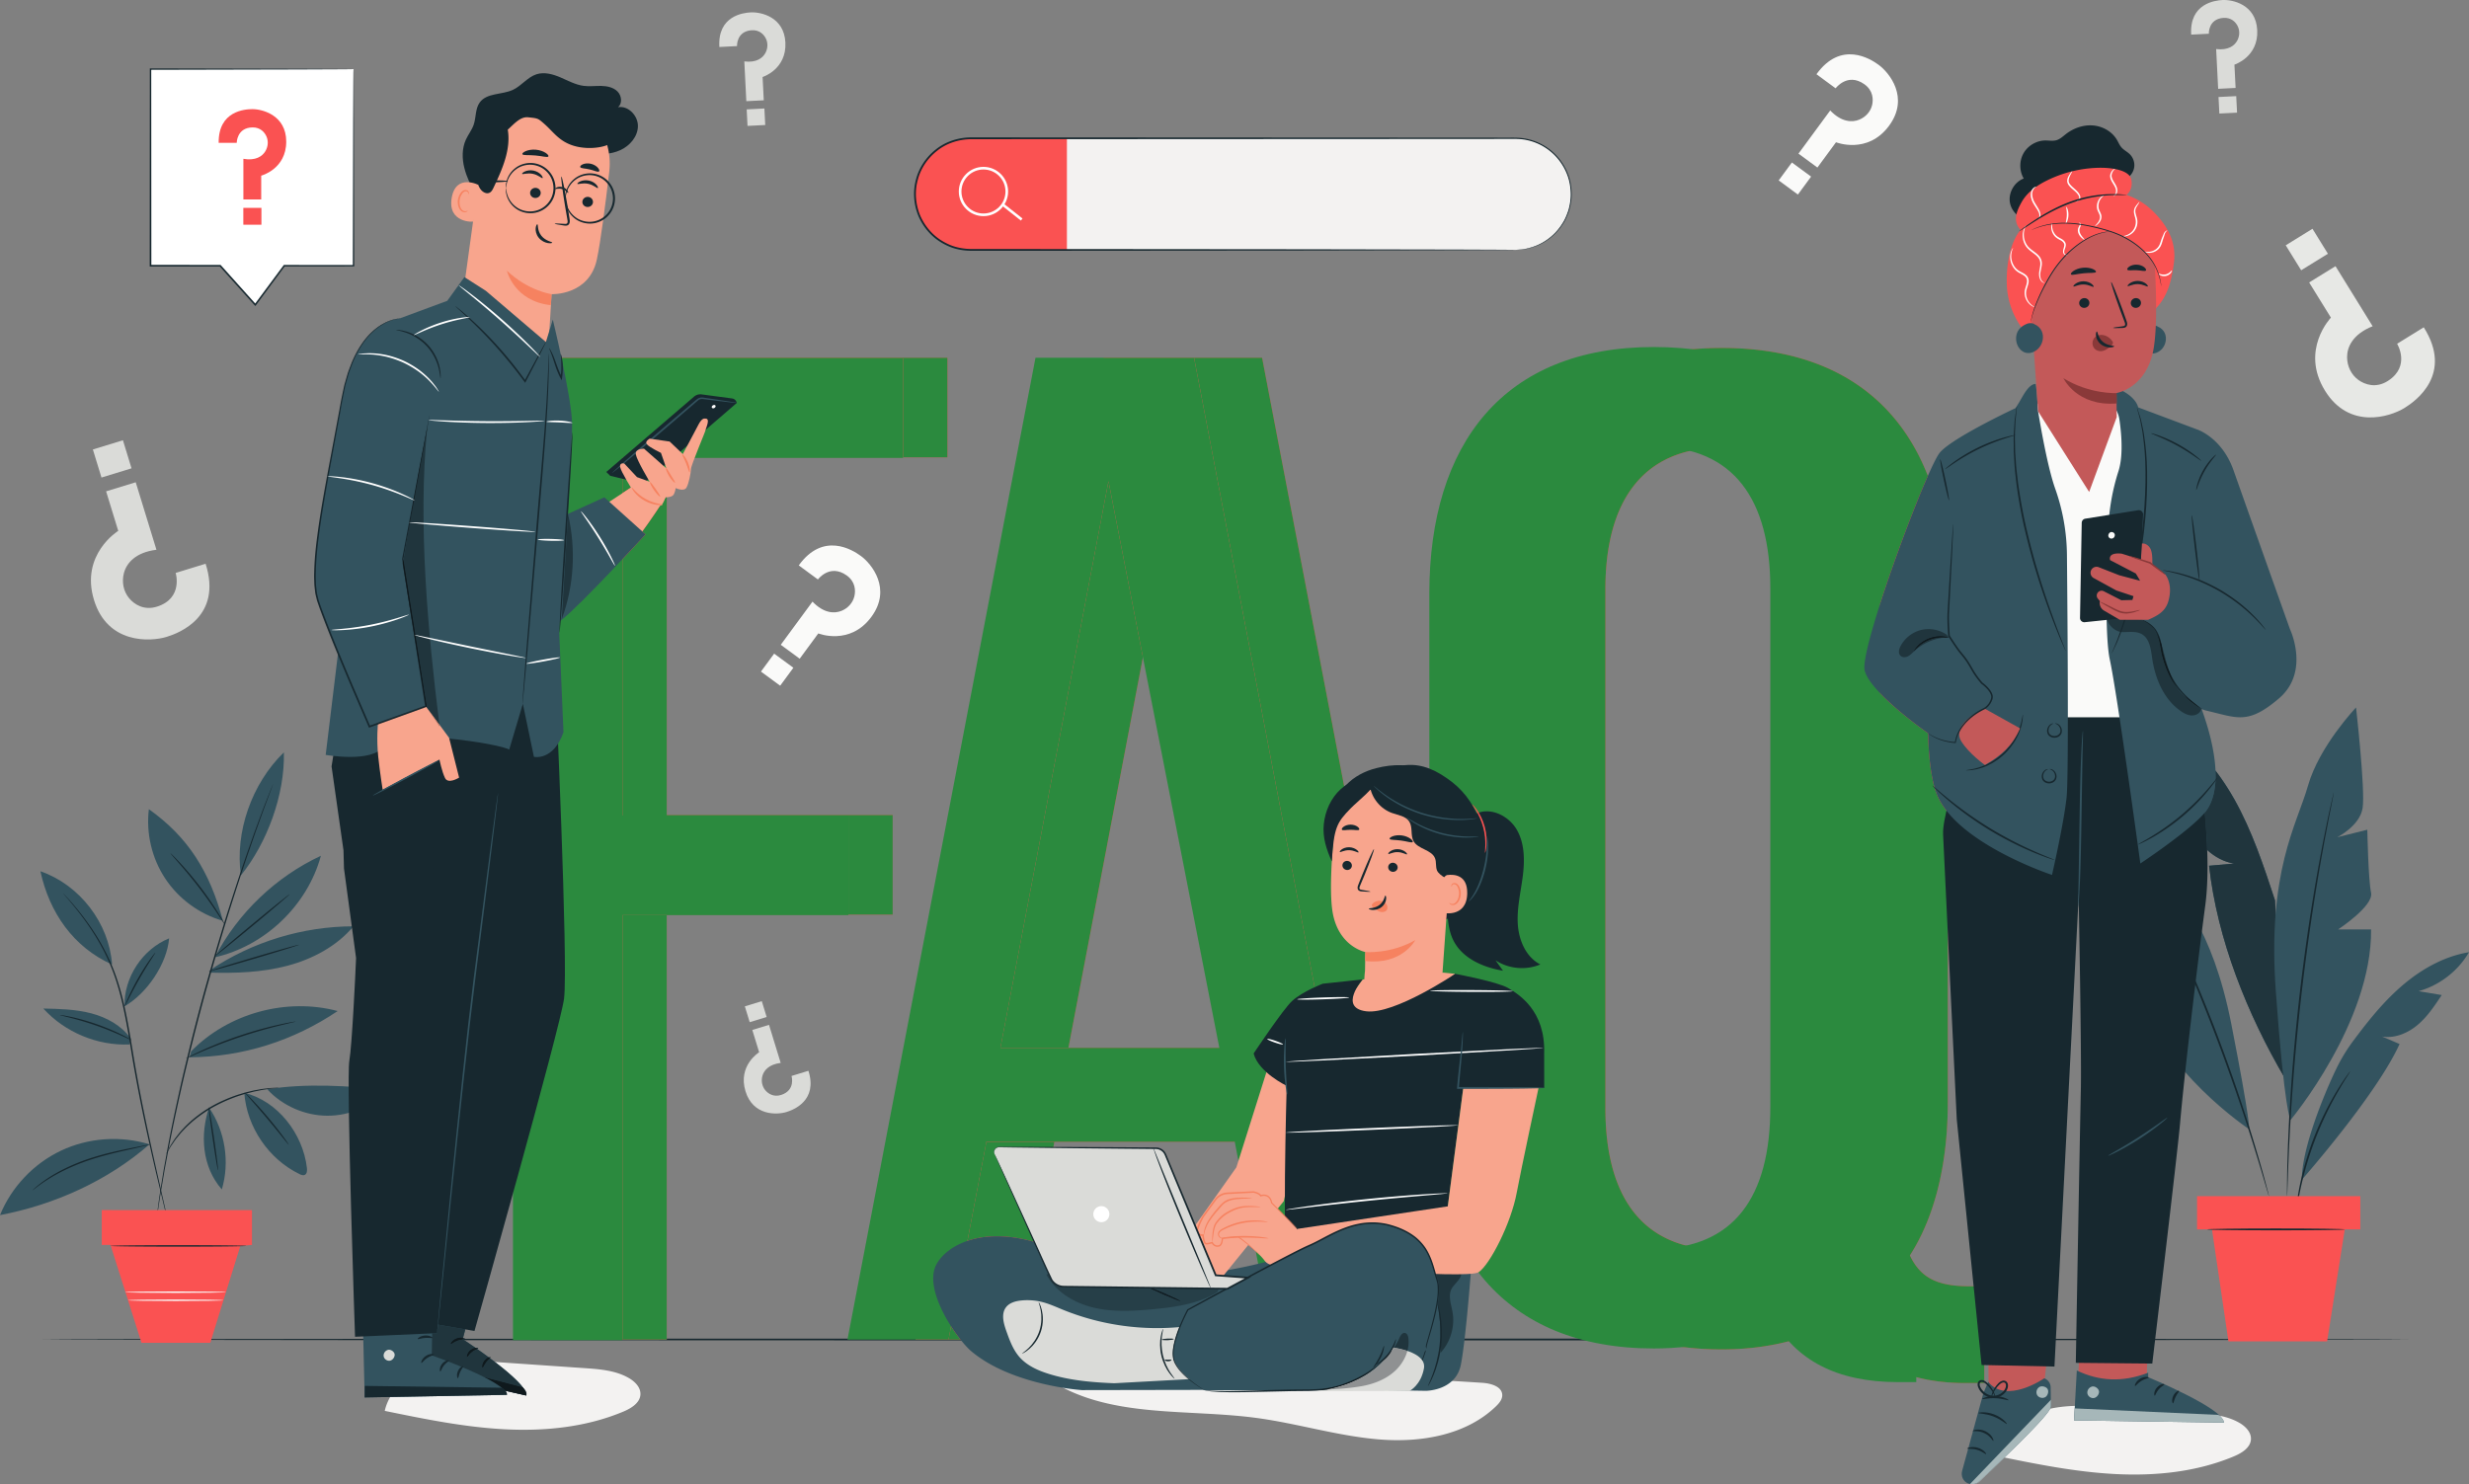 <svg xmlns="http://www.w3.org/2000/svg" fill="none" viewBox="0 0 1081 650">
    <rect x="0" y="0" width="1081" height="650" fill="#808080" stroke="none"/>
    <g clip-path="url(#a)">
        <path fill="#F3F2F1"
            d="M649.035 605.586a1577.943 1577.943 0 00-184.945-1.362l-2.815 1.177c25.916 15.708 58.638 11.537 88.679 15.542 18.105 2.415 35.738 7.961 53.943 9.433 18.205 1.473 37.988-1.824 51.108-14.525 1.389-1.345 2.771-2.993 2.724-4.925-.094-3.75-4.948-5.091-8.694-5.34zM980.49 623.12c-5.783-3.358-12.725-3.895-19.399-4.355-12.197-.838-24.394-1.678-36.591-2.518-9.987-.686-20.218-1.35-29.834 1.433-9.615 2.783-18.653 9.76-21.01 19.487l-.065.318c17.342 3.558 34.764 7.127 52.44 8.049 17.679.924 35.767-.897 52.084-7.764 3.431-1.442 7.254-3.797 7.411-7.516.13-3.059-2.388-5.596-5.036-7.134M275.359 603.51c-5.785-3.359-12.725-3.896-19.399-4.355l-36.592-2.518c-9.986-.686-20.217-1.35-29.834 1.431-9.616 2.783-18.652 9.761-21.011 19.487l-.063.318c17.342 3.558 34.762 7.128 52.44 8.051 17.679.922 35.766-.898 52.082-7.764 3.433-1.444 7.256-3.798 7.413-7.516.13-3.061-2.387-5.596-5.036-7.134" />
        <path fill="#DADBD8"
            d="M90.025 246.879l-13.115 4.022s3.378 11.01-8.007 14.715c-5.91 1.926-10.187-1.022-12.353-3.62-2.517-3.016-3.287-7.099-2.324-10.905 1.099-4.349 4.952-9.177 14.269-10.33l-9.07-29.564-12.968 3.977 5.312 17.318s-16.746 10.277-10.599 30.316c5.883 19.172 24.447 18.351 31.809 16.095 5.63-1.728 24.39-8.968 17.046-32.024M40.661 196.843l13.161-4.036 3.77 12.289-13.161 4.036-3.77-12.289zM353.951 468.938l-7.395 2.265s1.904 6.209-4.515 8.299c-3.334 1.085-5.745-.577-6.968-2.042-1.418-1.702-1.852-4.002-1.31-6.149.621-2.452 2.793-5.175 8.047-5.825l-5.115-16.672-7.313 2.242 2.995 9.766s-9.443 5.796-5.976 17.095c3.317 10.813 13.786 10.35 17.937 9.076 3.175-.971 13.753-5.056 9.613-18.055M326.114 440.72l7.421-2.276 2.127 6.93-7.422 2.275-2.126-6.929zM959.367 15.163l7.726-.389s-.327-6.484 6.408-6.94c3.499-.236 5.431 1.964 6.256 3.684.96 1.996.817 4.334-.235 6.283-1.202 2.227-3.974 4.334-9.227 3.679l.877 17.416 7.64-.386-.514-10.2s10.575-3.309 9.98-15.114C987.709 1.902 977.446-.21 973.11.006c-3.318.168-14.575 1.538-13.743 15.157zM979.45 49.333l-7.754.39-.365-7.238 7.752-.392.367 7.24M314.957 20.578l7.728-.39s-.327-6.485 6.407-6.94c3.498-.237 5.43 1.964 6.256 3.684.959 1.997.817 4.335-.236 6.283-1.201 2.227-3.974 4.334-9.227 3.678l.877 17.416 7.639-.383-.513-10.202s10.575-3.31 9.98-15.114C343.3 7.316 333.037 5.203 328.699 5.42c-3.315.168-14.573 1.538-13.742 15.158M335.04 54.747l-7.754.39-.364-7.239 7.754-.39.364 7.24z" />
        <path fill="#E7E8E5"
            d="M1061.19 143.337l-11.67 7.21s6.06 9.796-4.02 16.262c-5.23 3.36-10.11 1.59-12.87-.375-3.19-2.28-4.97-6.034-5.01-9.961-.03-4.486 2.47-10.131 11.19-13.606l-16.26-26.304-11.54 7.131 9.53 15.408s-13.6 14.181-2.58 32.01c10.55 17.059 28.3 11.567 34.85 7.52 5.01-3.096 21.32-14.85 8.38-35.295M1000.76 107.428l11.71-7.237 6.76 10.935-11.71 7.234-6.76-10.932" />
        <path fill="#FAFAF9"
            d="M349.718 247.607l8.382 6.162s5.176-7.036 12.583-1.786c3.848 2.728 3.988 6.664 3.387 9.157-.698 2.898-2.835 5.214-5.589 6.35-3.147 1.299-7.828 1.139-12.747-4.009l-13.898 18.897 8.29 6.095 8.141-11.071s13.836 5.542 23.256-7.268c9.015-12.256.114-23.184-4.592-26.642-3.599-2.646-16.499-10.786-27.213 4.115M341.585 300.295l-8.412-6.185 5.776-7.855 8.413 6.183-5.777 7.857M795.306 32.51l8.383 6.16s5.176-7.036 12.583-1.786c3.848 2.728 3.988 6.664 3.387 9.157-.698 2.898-2.835 5.214-5.59 6.35-3.144 1.299-7.827 1.139-12.746-4.01l-13.9 18.9 8.29 6.092 8.143-11.07s13.836 5.542 23.258-7.268c9.011-12.256.112-23.184-4.594-26.642-3.599-2.646-16.499-10.786-27.214 4.116zM787.174 85.196l-8.414-6.184 5.778-7.855 8.413 6.183-5.777 7.856z" />
        <path fill="#17282F"
            d="M1054.65 586.609c0 .223-231.968.402-518.044.402-286.176 0-518.091-.179-518.091-.402 0-.221 231.915-.401 518.091-.401 286.076 0 518.044.18 518.044.401z" />
        <path fill="#FA5252"
            d="M390.843 356.922v43.611h-98.917v186.114h-47.924V156.682h170.802v43.61H291.926v156.63h98.917zM467.788 458.888h95.848l-48.538-248.152-47.31 248.152zm-6.144 41.153l-16.588 86.608h-44.237l82.328-429.967h69.43l82.328 429.967h-47.923l-16.588-86.608h-108.75zM702.887 258.034v227.267c0 39.312 16.586 62.038 50.994 62.038 35.019 0 50.995-22.726 50.995-62.038V258.034c0-38.699-15.976-62.04-50.995-62.04-34.408 0-50.994 23.341-50.994 62.04zm149.912 2.456v222.353c0 26.412-5.529 49.754-16.589 66.953 4.914 10.442 12.902 13.513 26.419 13.513h6.145v42.382h-7.988c-27.033 0-44.851-9.828-54.681-27.641-13.518 7.986-31.336 12.899-52.224 12.899-65.742 0-98.304-42.997-98.304-108.106V260.49c0-65.724 32.562-108.107 98.304-108.107 66.354 0 98.918 42.383 98.918 108.107z" />
        <path fill="#2b8a3e"
            d="M272.524 586.647h19.401V400.783h-19.401v185.864zM390.843 400.533h-19.401v-43.361h-98.918V244.899c5.789-6.158 10.114-10.882 10.114-10.882l-1.429-1.283c5.684-7.805 10.162-14.926 10.162-14.926l-15.139-4.293-3.708 2.448v-15.421h19.402v156.38h98.917v43.611zM414.804 200.292h-19.4v-43.36H245.881c-.018-.083-.035-.168-.054-.25h168.977v43.61M620.571 542.427a23.379 23.379 0 00-.748-.644c-3.308-2.626-7.328-4.404-11.587-5.531-2.13-.587-4.368-.843-6.625-.954-2.061 0-4.153.109-6.215.504l-72.595-379.12h-39.654 69.431L626.279 541.6l-5.708.827M420.544 586.649h-5.262l1.116-5.828a72.41 72.41 0 004.146 5.828zm32.685-42.671c-6.146-1.793-11.73-2.558-16.702-2.558-4.935 0-9.271.753-12.966 2.006l8.309-43.385h29.774l-8.415 43.937M533.861 458.888h-95.847l47.31-248.152 15.077 77.087-32.613 171.065h66.073M868.774 605.691h-7.988c-22.127 0-38.08-6.584-48.532-18.741-.195-.225-.384-.452-.574-.68a52.747 52.747 0 01-5.575-8.22c-13.518 7.986-31.336 12.899-52.224 12.899-11.697 0-22.34-1.36-31.94-3.964a103.72 103.72 0 01-2.622-.751c-42.601-12.826-63.742-50.931-63.742-103.391V260.49c0-65.724 32.562-108.107 98.304-108.107 46.562 0 76.487 20.874 90.195 56.034-10.292 23.306-29.379 76.985-27.699 85.045 1.569 7.533 18.128 20.874 27.827 27.681v.004c.002.321.091 18.453 4.153 27.557 1.094 2.453 2.613 4.802 4.442 7.038v127.101c0 26.412-5.529 49.754-16.589 66.953 4.914 10.442 12.902 13.513 26.419 13.513h6.145v42.382zm-165.887-120.39c0 39.312 16.586 62.038 50.994 62.038 35.019 0 50.995-22.726 50.995-62.038V258.034c0-38.699-15.976-62.04-50.995-62.04-34.408 0-50.994 23.341-50.994 62.04v227.267z" />
        <path fill="#2b8a3e"
            d="M438.014 458.888h95.847l-48.537-248.152-47.31 248.152zm-6.144 41.153l-16.588 86.608h-44.236l82.327-429.967h69.428l82.332 429.967H557.21l-16.591-86.608H431.87zM371.442 357.172v43.611h-98.918v186.115h-47.923V156.932h170.803v43.61h-122.88v156.63h98.918zM673.111 257.622v227.267c0 39.312 16.588 62.038 50.994 62.038 35.021 0 50.996-22.726 50.996-62.038V257.622c0-38.697-15.975-62.038-50.996-62.038-34.406 0-50.994 23.341-50.994 62.038zm149.913 2.457v222.352c0 26.413-5.529 49.756-16.588 66.955 4.914 10.44 12.902 13.512 26.418 13.512H839v42.381h-7.988c-27.033 0-44.853-9.828-54.683-27.639-13.516 7.984-31.334 12.899-52.224 12.899-65.74 0-98.302-42.999-98.302-108.108V260.079c0-65.723 32.562-108.106 98.302-108.106 66.355 0 98.919 42.383 98.919 108.106" />
        <path fill="#F3F2F1"
            d="M663.486 109.443H425.03c-13.502 0-24.446-10.941-24.446-24.438 0-13.498 10.944-24.44 24.446-24.44h238.456c13.502 0 24.447 10.942 24.447 24.44 0 13.497-10.945 24.438-24.447 24.438" />
        <path fill="#FA5252"
            d="M425.03 60.565c-13.502 0-24.446 10.942-24.446 24.44 0 13.497 10.944 24.438 24.446 24.438h42.09V60.565h-42.09z" />
        <path fill="#fff"
            d="M430.587 74.227c-5.316 0-9.64 4.322-9.64 9.636 0 5.314 4.324 9.636 9.64 9.636 5.314 0 9.639-4.322 9.639-9.636 0-5.314-4.325-9.636-9.639-9.636zm0 20.428c-5.953 0-10.796-4.842-10.796-10.792 0-5.952 4.843-10.792 10.796-10.792 5.953 0 10.795 4.84 10.795 10.792 0 5.95-4.842 10.792-10.795 10.792z" />
        <path fill="#fff" d="M446.978 96.603l-8.298-6.546.717-.908 8.296 6.548-.715.906" />
        <path fill="#17282F"
            d="M663.486 109.443s.552-.053 1.623-.123c.538-.011 1.201-.085 1.984-.233l1.272-.205c.445-.117.923-.241 1.429-.372 2.01-.549 4.473-1.461 7.017-3.17a23.93 23.93 0 007.271-7.509c1.104-1.653 1.891-3.61 2.603-5.683.592-2.115 1.016-4.394 1.039-6.806-.012-2.404-.294-4.92-1.059-7.421a24.863 24.863 0 00-3.659-7.21c-3.29-4.52-8.535-8.21-14.806-9.425-3.117-.666-6.436-.407-9.829-.452l-10.439.014-222.886.117c-5.343.062-10.675 1.785-14.806 5.114-4.156 3.256-7.225 7.86-8.471 12.928-1.346 5.044-.877 10.464 1.048 15.209 2.007 4.714 5.454 8.8 9.813 11.364 2.16 1.291 4.498 2.308 6.948 2.829 2.451.561 4.916.7 7.453.646 5.036.002 10.024.003 14.96.006 9.872.003 19.535.01 28.965.013l100.206.086 67.554.128 18.367.075 4.775.04c1.078.014 1.628.04 1.628.04s-.55.028-1.628.042l-4.775.04c-4.218.017-10.404.042-18.367.076-15.968.029-39.043.074-67.554.126l-100.206.086-28.965.014-14.96.005c-2.499.058-5.122-.082-7.629-.661-2.531-.538-4.947-1.585-7.179-2.918-4.502-2.646-8.063-6.86-10.14-11.732-1.993-4.905-2.474-10.5-1.088-15.713 1.289-5.238 4.458-9.997 8.75-13.361 4.268-3.437 9.782-5.223 15.301-5.283 87.029.045 165.827.086 222.886.117 3.566.005 7.047.008 10.439.014 3.372.056 6.723-.199 9.928.49 6.403 1.26 11.737 5.044 15.071 9.661a25.293 25.293 0 013.693 7.353c.768 2.547 1.044 5.107 1.044 7.548-.036 2.449-.478 4.762-1.089 6.904-.733 2.1-1.543 4.078-2.669 5.745a24.143 24.143 0 01-7.407 7.544c-2.582 1.703-5.076 2.6-7.108 3.125-.51.127-.99.245-1.44.358-.459.066-.885.126-1.282.185-.79.134-1.457.197-1.997.195-1.077.04-1.629.04-1.629.04" />
        <path fill="#fff" d="M154.784 30.272H65.91v86.102h30.494l15.363 17.107 12.684-17.107h30.333V30.272" />
        <path fill="#17282F"
            d="M154.784 30.272s.022.511.032 1.536c.01 1.053.02 2.574.036 4.55.017 4.03.045 9.904.078 17.388.036 15.076.09 36.628.155 62.626l.001.302h-.302l-30.333.03.266-.133-12.673 17.115-.251.339-.282-.314c-4.897-5.449-10.081-11.218-15.37-17.101l.263.115c-7.15.002-14.7.003-22.36.003h-8.49v-.356l.052-86.1v-.305l.304.001c26.731.063 48.977.119 64.564.156 7.739.034 13.821.061 17.997.078 2.049.017 3.626.028 4.718.036 1.063.01 1.595.034 1.595.034s-.578.023-1.661.035l-4.777.034-18.067.08-64.369.156.304-.305.051 86.1-.355-.354h8.135c7.659 0 15.209.001 22.36.003h.157l.105.115 15.357 17.116-.533.024 12.694-17.1.099-.134h.167l30.333.03-.302.3.156-62.435.077-17.456.035-4.607c.011-1.046.034-1.602.034-1.602" />
        <path fill="#FA5252"
            d="M95.737 62.547h7.899s0-6.63 6.892-6.749c3.578-.061 5.435 2.282 6.188 4.078.876 2.085.611 4.461-.562 6.395-1.34 2.209-4.276 4.215-9.598 3.278v17.804h7.809V76.925s10.955-2.831 10.955-14.9c0-11.547-10.359-14.228-14.792-14.228-3.39 0-14.94.818-14.791 14.75M114.46 98.422h-7.926v-7.4h7.926v7.4z" />
        <path fill="#33535F"
            d="M945.509 316.279c14.133 7.319 24.969 19.92 32.763 33.794 7.792 13.876 12.814 29.101 17.789 44.214l4.349 77.953c-16.441-27.968-29.639-60.847-33.206-93.092l10.943-.976c-7.337-1.119-13.496-6.434-17.414-12.737-3.918-6.3-5.935-13.568-7.905-20.723 4.451.663 8.902 1.324 13.351 1.985-10.454-6.977-18.034-18.131-20.67-30.418" />
        <path fill="#20353D"
            d="M1000.41 472.24c-16.44-27.968-29.639-60.847-33.206-93.092l10.943-.976c-4.431-.675-8.432-2.882-11.769-5.911-.2-5.704-.603-11.303-1.073-16.368.225-.27.432-.532.618-.786 3.203-4.329 4.395-10.477 4.09-17.617 3.058 3.986 5.81 8.222 8.259 12.583 7.792 13.876 12.815 29.101 17.789 44.214l4.349 77.953" />
        <path fill="#33535F"
            d="M1002.85 490.507s35.69-42.712 35.28-83.484h-14.42s15.66-10.298 14.42-16.063c-1.24-5.765-1.65-27.593-1.65-27.593l-13.18 3.293s9.89-4.942 11.12-12.766c1.24-7.826-2.88-44.068-2.88-44.068s-16.07 16.886-21.01 34.183c-4.94 17.299-17.921 37.478-14.11 90.195 3.81 52.718 6.43 56.303 6.43 56.303M984.752 494.538s-38.669-25.755-47.26-58.624l11.592-3.155s-14.845-4.851-15.11-9.758c-.266-4.909-4.712-22.546-4.712-22.546l11.321-.235s-9.03-1.81-11.737-7.831c-2.706-6.023-7.325-36.062-7.325-36.062s16.611 10.063 24.37 22.888c7.76 12.825 22.609 26.213 31.081 69.43 8.474 43.215 7.78 45.893 7.78 45.893" />
        <path fill="#17282F"
            d="M1021.79 347.065c.01.003-.01.158-.06.458-.06.344-.14.781-.24 1.332-.24 1.22-.57 2.925-.99 5.093-.46 2.21-.99 4.916-1.57 8.064-.6 3.146-1.31 6.723-2 10.692-1.46 7.928-3.02 17.398-4.64 27.928-1.57 10.54-3.16 22.147-4.58 34.36-1.4 12.222-2.51 23.887-3.38 34.51-.83 10.624-1.47 20.2-1.86 28.252-.23 4.023-.36 7.666-.5 10.865-.15 3.2-.24 5.955-.31 8.208-.08 2.208-.14 3.944-.19 5.187-.03.557-.05 1-.07 1.35-.02.302-.04.459-.05.459-.01-.001-.03-.157-.03-.461 0-.349-.01-.794-.01-1.351.01-1.244.02-2.982.04-5.192.02-2.256.07-5.013.17-8.216.1-3.2.19-6.848.39-10.876.31-8.059.9-17.647 1.68-28.284a967.01 967.01 0 013.32-34.542 992.013 992.013 0 014.65-34.38c1.66-10.533 3.28-20 4.82-27.918.72-3.967 1.47-7.539 2.1-10.678.63-3.143 1.21-5.84 1.71-8.04.49-2.156.87-3.853 1.15-5.066.13-.541.23-.974.31-1.313.08-.294.12-.444.14-.441" />
        <path fill="#33535F"
            d="M1007.8 516.66s32.66-37.052 42.8-59.45l-7.65-3.27c5.55.917 11.23-1.469 15.54-5.091 4.3-3.62 7.46-8.383 10.56-13.076l-10.09-1.703c9.17-2.573 17.26-8.832 22.04-17.067-11.9 1.957-22.67 8.493-31.54 16.661-7.19 6.615-13.27 14.295-19.12 22.142a75.65 75.65 0 00-7.42 12.201c-5.49 11.344-15.14 35.045-15.12 48.653" />
        <path fill="#17282F"
            d="M936.977 377.893c.014-.004.086.111.219.344.149.277.336.619.567 1.045.512.981 1.218 2.333 2.112 4.05 1.83 3.518 4.384 8.661 7.448 15.058 6.134 12.789 14.134 30.698 21.951 50.888 7.806 20.204 13.938 38.835 18.005 52.423 2.038 6.796 3.61 12.317 4.623 16.151l1.162 4.416c.114.471.208.849.282 1.154.059.261.083.397.069.401-.012.004-.063-.124-.147-.379l-.361-1.132a3906.91 3906.91 0 00-1.306-4.374c-1.105-3.808-2.759-9.302-4.865-16.069-4.202-13.537-10.414-32.119-18.209-52.303-7.811-20.168-15.717-38.091-21.718-50.934-2.996-6.424-5.47-11.6-7.215-15.16-.837-1.745-1.496-3.121-1.976-4.118l-.496-1.079c-.108-.246-.157-.376-.145-.382M1005.03 532.538c-.06-.006.01-.962.19-2.686.16-1.724.51-4.21 1.05-7.265 1.06-6.107 3.09-14.469 6.42-23.336 3.36-8.865 7.37-16.484 10.61-21.767 1.62-2.644 3-4.74 4.02-6.142 1.01-1.41 1.58-2.173 1.63-2.141.04.031-.45.854-1.37 2.313-.94 1.454-2.24 3.589-3.79 6.26-3.11 5.335-7.01 12.947-10.34 21.759-3.32 8.816-5.43 17.104-6.63 23.159-.6 3.028-1.03 5.493-1.29 7.202-.27 1.709-.45 2.65-.5 2.644z" />
        <path fill="#FA5252"
            d="M961.929 538.402h71.491v-14.579h-71.491v14.579zM1026.61 538.402l-7.74 49.038h-43.195l-7.208-49.038h58.143z" />
        <path fill="#17282F"
            d="M966.313 538.402c0-.222 13.525-.402 30.203-.402 16.684 0 30.204.18 30.204.402 0 .221-13.52.402-30.204.402-16.678 0-30.203-.181-30.203-.402z" />
        <path fill="#33535F"
            d="M83.715 460.372c16.239-16.616 41.681-23.597 64.128-17.596-19.499 13.07-41.411 20.074-64.886 20.267M105.466 383.369c-2.672-18.893 4.672-40.146 18.821-53.877.466 18.724-7.44 39.794-18.821 53.877zM94.151 419.057c10.083-19.268 26.634-35.08 46.343-44.277-5.906 21.753-24.516 39.548-46.516 44.478M91.81 425.943c11.413.319 22.963-.082 34.001-3.001 11.038-2.922 21.61-8.533 28.955-17.272-22.203.024-44.355 6.785-62.787 19.162M97.603 403.261c-5.793-21.708-15.353-36.724-32.42-48.888-1.29 10.561 1.306 21.555 7.187 30.424s14.998 15.541 25.233 18.464zM54.52 440.697c-.3-12.614 7.833-25.01 19.525-29.76-.948 11.209-9.756 24.177-19.526 29.76zM49.066 422.395c-1.297-18.132-14.184-34.91-31.374-40.842 3.942 18.14 14.434 33.242 31.374 40.842zM57.284 454.877c-4.026-5.758-10.594-9.338-17.39-11.115-6.796-1.778-13.897-1.935-20.921-2.082 9.476 10.423 23.702 16.347 37.776 15.729M65.441 501.147c-12.661-3.909-26.772-2.898-38.749 2.774C14.718 509.591 4.996 519.867 0 532.137c23.772-4.508 47.23-15.064 65.441-30.99zM91.531 485.064c-3.948 11.672-3.19 25.776 5.588 35.834 3.572-11.974 1.46-25.512-5.588-35.834zM106.951 478.582c1.099 15.005 10.695 29.1 24.255 35.625.672.324 1.453.635 2.144.351 1.07-.434 1.168-1.894 1.035-3.041-1.719-14.952-12.799-29.411-27.434-32.935zM117.024 477.067c6.677 7.214 16.416 11.498 26.247 11.547 9.83.049 19.612-4.133 26.362-11.279-16.723-1.829-36.018-3.05-52.609-.268" />
        <path fill="#17282F"
            d="M119.527 343.416c.011.005-.041.171-.153.49l-.509 1.415-2.017 5.412c-.901 2.343-1.939 5.231-3.141 8.584l-1.938 5.368c-.66 1.909-1.356 3.928-2.087 6.047-2.963 8.465-6.253 18.627-9.805 29.94a1213.052 1213.052 0 00-10.752 37.046 1123.886 1123.886 0 00-9.388 37.424c-2.607 11.569-4.848 22.011-6.467 30.834l-1.186 6.284-.956 5.625c-.606 3.512-1.125 6.536-1.473 9.019l-.877 5.71-.244 1.482c-.059.334-.094.504-.105.502-.011-.001.003-.174.04-.511l.181-1.492c.179-1.342.433-3.265.759-5.728.31-2.49.794-5.522 1.366-9.04l.908-5.636 1.143-6.298c1.563-8.838 3.76-19.298 6.337-30.882a1042.011 1042.011 0 019.345-37.461 1119.484 1119.484 0 0110.806-37.054c3.586-11.308 6.921-21.461 9.94-29.914l2.132-6.035 1.985-5.352c1.235-3.344 2.308-6.221 3.244-8.55.914-2.308 1.63-4.111 2.13-5.372l.569-1.392c.131-.311.204-.47.213-.465" />
        <path fill="#17282F"
            d="M27.674 391.237c.008-.006.105.085.288.272l.8.841c.698.743 1.71 1.856 2.973 3.326 2.524 2.936 6.087 7.289 9.846 13.124 3.76 5.817 7.612 13.227 10.295 22.019 2.758 8.767 4.47 18.73 6.175 29.142 3.4 20.848 7.573 39.516 10.592 53.022l3.622 15.987.964 4.353.236 1.136c.049.255.069.388.059.391-.011.003-.052-.125-.123-.377-.075-.288-.173-.655-.296-1.121l-1.081-4.324c-.913-3.807-2.216-9.242-3.82-15.943-3.134-13.481-7.38-32.152-10.784-53.018-1.705-10.416-3.394-20.347-6.106-29.073-2.637-8.748-6.42-16.124-10.115-21.952-3.693-5.841-7.193-10.225-9.654-13.206a188.093 188.093 0 00-2.879-3.4l-.752-.883c-.167-.202-.248-.308-.24-.316M122.02 476.356c.001.023-.206.059-.602.11-.469.054-1.041.117-1.731.191-.385.038-.803.08-1.251.123-.46.069-.954.143-1.479.224-1.061.157-2.271.311-3.59.605-.664.133-1.357.268-2.076.412-.715.182-1.457.368-2.223.562-1.548.352-3.147.917-4.852 1.432-3.362 1.179-6.982 2.694-10.59 4.663-3.594 1.997-6.776 4.3-9.493 6.595-1.319 1.192-2.59 2.31-3.643 3.495-1.126 1.115-2.038 2.274-2.881 3.325-.89 1.016-1.509 2.07-2.134 2.939-.636.865-1.093 1.668-1.462 2.326l-.887 1.496c-.21.339-.329.513-.349.504-.02-.009.061-.202.234-.562l.785-1.562c.338-.679.767-1.503 1.378-2.396.602-.894 1.201-1.975 2.076-3.02.829-1.079 1.732-2.267 2.853-3.412 1.047-1.213 2.319-2.358 3.643-3.577 2.727-2.347 5.937-4.69 9.57-6.709 3.646-1.992 7.311-3.506 10.712-4.663 1.725-.504 3.344-1.057 4.909-1.387l2.25-.53 2.099-.376c1.332-.265 2.554-.392 3.626-.515.53-.062 1.027-.119 1.492-.171.453-.025.874-.046 1.262-.068.696-.027 1.272-.052 1.744-.072.4-.009.61-.005.61.018M126.783 391.638c.029.034-.402.444-1.205 1.159l-3.442 2.987a1059.85 1059.85 0 01-11.511 9.662 1084.122 1084.122 0 01-11.634 9.523c-1.432 1.132-2.63 2.082-3.57 2.828-.853.656-1.337 1.001-1.365.967-.027-.034.404-.447 1.208-1.162l3.443-2.985c2.924-2.501 6.992-5.918 11.509-9.662 4.517-3.745 8.629-7.106 11.627-9.517l3.573-2.829c.852-.657 1.338-1.005 1.367-.971M130.894 413.753c.05.169-8.73 2.912-19.609 6.127-10.883 3.213-19.743 5.681-19.793 5.513-.05-.172 8.728-2.913 19.611-6.128 10.879-3.213 19.741-5.68 19.791-5.512zM98.472 404.949c-.038.023-.36-.427-.906-1.259-.618-.944-1.393-2.123-2.315-3.526a206.116 206.116 0 00-8.045-11.335 219.18 219.18 0 00-8.817-10.749 7486.375 7486.375 0 00-2.78-3.172c-.655-.75-1.002-1.182-.97-1.211.031-.032.44.34 1.152 1.04.715.697 1.719 1.735 2.935 3.039a149.101 149.101 0 018.988 10.664c3.308 4.332 6.048 8.441 7.918 11.479.936 1.521 1.667 2.764 2.147 3.641.482.872.731 1.365.693 1.389M67.979 417.223c.076.054-.748 1.326-2.06 3.388a193.231 193.231 0 00-4.935 8.164 195.252 195.252 0 00-4.5 8.415c-1.102 2.18-1.773 3.538-1.859 3.501-.076-.034.45-1.458 1.451-3.696 1.001-2.239 2.501-5.281 4.352-8.536 1.853-3.253 3.702-6.096 5.115-8.1 1.412-2.006 2.37-3.183 2.436-3.136" />
        <path fill="#17282F"
            d="M57.546 455.479c-.045.088-1.72-.73-4.462-1.963a137.709 137.709 0 00-10.895-4.363 138.637 138.637 0 00-11.24-3.384c-2.913-.746-4.732-1.15-4.714-1.245.009-.045.474.007 1.308.137.835.125 2.035.35 3.51.669 2.951.633 6.993 1.698 11.348 3.219 4.35 1.524 8.174 3.213 10.876 4.557 1.352.672 2.432 1.242 3.163 1.666.732.419 1.127.669 1.106.707zM65.76 501.216c.004.023-.182.085-.541.183-.435.109-.956.244-1.58.404-1.482.34-3.453.795-5.842 1.347-4.922 1.143-11.78 2.573-19.072 5.031-7.295 2.483-13.552 5.641-17.796 8.359a68.166 68.166 0 00-4.902 3.412c-1.124.857-1.736 1.345-1.769 1.307-.014-.017.12-.159.392-.416.277-.25.67-.636 1.22-1.085 1.075-.925 2.702-2.184 4.812-3.597 4.21-2.837 10.494-6.086 17.833-8.584 7.352-2.48 14.237-3.837 19.187-4.87 2.407-.47 4.392-.858 5.884-1.148 1.39-.26 2.164-.386 2.174-.343M95.46 512.489c-.174.026-1.22-6.132-2.335-13.75-1.115-7.624-1.877-13.82-1.702-13.847.174-.024 1.22 6.132 2.335 13.753 1.115 7.619 1.877 13.819 1.702 13.844M126.382 501.263c-.074.056-1.114-1.229-2.786-3.307a481.229 481.229 0 00-6.604-8.061 478.005 478.005 0 00-6.806-7.894c-1.76-2.005-2.847-3.248-2.78-3.313.032-.031.346.242.885.758a77.356 77.356 0 012.228 2.25 165.312 165.312 0 016.963 7.789 166.952 166.952 0 016.472 8.194 71.506 71.506 0 011.833 2.583c.418.619.63.977.595 1.001" />
        <path fill="#FA5252"
            d="M44.55 529.935v15.276h3.82l13.582 42.854H92.07l13.157-42.43 5.093-.424v-15.276H44.55z" />
        <path fill="#17282F"
            d="M107.774 545.635c0 .175-13.3.32-29.701.32-16.407 0-29.703-.145-29.703-.32 0-.176 13.296-.319 29.703-.319 16.402 0 29.701.143 29.701.319zM129.435 447.379c.008.043-.68.227-1.93.521-1.357.327-3.137.755-5.287 1.275a225.48 225.48 0 00-17.209 5.005 224.893 224.893 0 00-16.742 6.411c-2.025.886-3.703 1.618-4.982 2.179-1.174.521-1.834.789-1.853.749-.02-.038.603-.384 1.746-.975 1.14-.595 2.815-1.407 4.906-2.368 4.179-1.921 10.06-4.359 16.72-6.602 6.66-2.234 12.818-3.846 17.31-4.84 2.246-.498 4.072-.862 5.341-1.077 1.267-.221 1.972-.321 1.98-.278" />
        <path fill="#FAFAF9"
            d="M97.774 569.434c0 .177-9.33.32-20.838.32-11.51 0-20.84-.143-20.84-.32 0-.178 9.33-.319 20.84-.319 11.508 0 20.838.141 20.838.319zM98.946 565.89c0 .178-9.888.321-22.083.321-12.199 0-22.085-.143-22.085-.321 0-.177 9.886-.319 22.085-.319 12.195 0 22.083.142 22.083.319z" />
        <path fill="#C35959" d="M909.976 602.35l.672-17.034 29.693-1.116-.452 20.843-10.797 6.512-19.116-9.205" />
        <path fill="#33535F"
            d="M940.536 601.164l-.01 1.953s32.964 13.605 33.256 19.884l-65.706-.966 1.214-21.845c9.702 4.667 19.919 5.328 31.246.974z" />
        <path fill="#A6B7B9"
            d="M916.424 612.279c-1.129 0-2.244-.847-2.483-1.968-.259-1.205.51-2.521 1.656-2.956h-.002c.242-.125.509-.182.783-.182 1.053 0 2.218.832 2.55 1.823.418 1.252-.714 2.919-1.996 3.225a2.237 2.237 0 01-.508.058z" />
        <path fill="#FBFBFA"
            d="M973.782 623.001l-65.706-.966 65.706.966c-.04-.862-.7-1.866-1.805-2.954.833.543 2.045 1.584 1.805 2.954zm-65.706-.966l.291-5.253-.291 5.253z" />
        <path fill="#A6B7B9"
            d="M973.782 623.001l-65.706-.966.293-5.253 62.868 2.849s.322.147.74.416c1.105 1.088 1.765 2.092 1.805 2.954" />
        <path fill="#17282F"
            d="M940.751 603.305c-.014.32-1.62.441-3.216 1.45-1.618.966-2.452 2.344-2.747 2.213-.294-.068.213-1.977 2.163-3.165 1.941-1.202 3.875-.79 3.8-.498zM947.603 606.255c.069.312-1.331.838-2.439 2.179-1.15 1.308-1.446 2.77-1.765 2.75-.302.048-.496-1.835.916-3.476 1.395-1.652 3.284-1.759 3.288-1.453zM951.395 614.56c-.293.064-.716-1.546.134-3.291.837-1.75 2.361-2.421 2.494-2.151.176.265-.812 1.194-1.488 2.635-.709 1.427-.82 2.779-1.14 2.807" />
        <path fill="#C35959" d="M870.271 564.325l.468 50.971 23.507-1.69 5.159-49.659-29.134.378z" />
        <path fill="#33535F"
            d="M895.049 603.599s-16.524 11.473-24.555 1.591l-2.082 4.8-9.339 34.194c-.606 2.214.467 4.651 2.659 5.481 1.687.64 3.544.275 4.814-.906 6.794-6.318 31.666-29.686 31.413-32.845l-.113-8.393c-.023-1.739-1.13-3.291-2.797-3.922" />
        <path fill="#fff"
            d="M863.527 650c-.321 0-.643-.034-.961-.102.286.053.572.079.856.079a4.582 4.582 0 003.125-1.218 901.76 901.76 0 0011.046-10.454l.066.013a1034.186 1034.186 0 01-10.98 10.443 4.616 4.616 0 01-3.152 1.239z" />
        <path fill="#FBFBFA"
            d="M877.659 638.318l-.066-.013c6.994-6.741 14.949-14.673 18.493-19.165-2.34 3.014-7.646 8.756-18.427 19.178z" />
        <path fill="#fff" d="M897.618 616.935a4.07 4.07 0 00.159-.316c-.038.107-.08.209-.126.309l-.033.007z" />
        <path fill="#FBFBFA"
            d="M896.539 618.551c.472-.626.837-1.17 1.079-1.617l.033-.006c-.269.58-.672 1.065-1.112 1.623z" />
        <path fill="#fff" d="M897.959 615.829l-.039-2.787.047-.048-.005 1.834c.035.371.031.702-.003 1.001z" />
        <path fill="#A6B7B9"
            d="M863.422 649.977c-.284 0-.571-.026-.856-.079l-.021-.005 35.375-36.851.039 2.788a3.644 3.644 0 01-.182.79 4.448 4.448 0 01-.159.315c-.242.446-.607.991-1.079 1.616-.082.107-.166.213-.25.325l-.203.264c-3.544 4.492-11.5 12.424-18.493 19.165a892.853 892.853 0 01-11.047 10.454 4.578 4.578 0 01-3.124 1.218M894.224 612.185c-.874 0-1.76-.413-2.231-1.138-.673-1.043-.396-2.543.554-3.345.376-.398.94-.575 1.532-.575.851 0 1.76.367 2.258.972.845 1.028.341 2.984-.786 3.711a2.435 2.435 0 01-1.327.375" />
        <path fill="#17282F"
            d="M872.739 631.014c-.252.118-1.249-2.15-3.888-3.374-2.604-1.3-5.059-.695-5.115-.962-.038-.106.526-.441 1.565-.582 1.031-.146 2.534-.002 3.982.692 1.445.698 2.474 1.774 2.982 2.66.517.891.583 1.529.474 1.566M869.563 636.799c-.213.188-1.635-1.222-3.932-1.866-2.283-.697-4.267-.284-4.338-.553-.128-.221 2.013-1.135 4.618-.358 2.615.751 3.883 2.661 3.652 2.777M878.644 623.598c-.208.205-2.386-1.973-5.865-3.281-3.463-1.361-6.581-1.219-6.589-1.507-.072-.231 3.231-.828 6.946.624 3.729 1.413 5.724 4.044 5.508 4.164zM879.41 613.193c-.118.26-2.571-.743-5.763-.862-3.193-.16-5.728.624-5.823.356-.121-.213 2.436-1.468 5.866-1.305 3.431.135 5.862 1.61 5.72 1.811" />
        <path fill="#17282F"
            d="M871.826 612.241c-.055-.009-.044-.598.248-1.619.292-1.012.888-2.473 2.115-3.978.621-.705 1.306-1.633 2.632-1.972.659-.176 1.543.097 1.953.753.41.641.439 1.369.327 2.046-.56 2.692-3.437 4.874-6.63 4.701-3.194-.229-5.701-2.481-6.496-5.037-.159-.652-.205-1.426.269-2.084.472-.665 1.414-.794 2.021-.576 1.261.422 1.943 1.297 2.601 1.975a12.623 12.623 0 012.354 3.842c.376.991.445 1.577.391 1.589-.176.085-.706-2.287-3.257-4.981-.652-.632-1.392-1.416-2.311-1.667-.447-.126-.871-.022-1.102.307-.233.313-.242.864-.095 1.38.684 2.096 2.981 4.151 5.683 4.305 2.69.172 5.217-1.751 5.688-3.913.105-.521.062-1.074-.166-1.437-.225-.357-.64-.519-1.072-.431-.914.18-1.654.971-2.261 1.629-2.436 2.792-2.705 5.245-2.892 5.168M948.458 304.514l.507 5.618 13.715 24.586s6.134 36.943 2.88 61.562c-4.039 30.544-9.242 74.749-11.085 95.919-1.089 12.518-12.146 104.962-12.146 104.962l-33.475-.323s1.765-100.568 2.202-119.472c.339-14.827-.853-78.77-.853-78.77l-1.427-84.892 42.098-10.597-2.416 1.407" />
        <path fill="#17282F"
            d="M899.5 598.463l10.601-205.953 6.259-79.432-47.247-12.495-1.694 9.811s-17.258 42.563-16.676 55.05c1.631 34.995 5.986 124.762 5.986 124.762l10.858 107.573 31.913.684" />
        <path fill="#33535F"
            d="M911.962 320.085c-.03-.001-.071.267-.127.779-.055.608-.121 1.35-.198 2.244-.15 1.947-.316 4.772-.463 8.264-.305 6.983-.515 16.635-.675 27.293l-.43 27.291-.198 8.267c-.016.895-.03 1.639-.043 2.248 0 .515.013.787.042.789.029.002.071-.267.125-.778l.2-2.243c.148-1.951.316-4.774.463-8.264.305-6.985.513-16.636.672-27.298l.431-27.286c.081-3.394.147-6.186.198-8.27l.043-2.248c.001-.515-.012-.786-.04-.788M857.98 339.318c-.017.054.426.224 1.249.483.41.138.916.283 1.522.391.601.114 1.282.285 2.053.345 1.532.211 3.383.25 5.424.097a30.515 30.515 0 006.515-1.35 30.48 30.48 0 006.016-2.841c1.723-1.107 3.18-2.25 4.276-3.342.581-.511 1.022-1.058 1.432-1.51.42-.448.735-.872.979-1.228.501-.701.754-1.102.708-1.137-.125-.096-1.249 1.439-3.517 3.444-1.123 1.011-2.578 2.077-4.277 3.119a32.696 32.696 0 01-5.881 2.706 32.903 32.903 0 01-6.323 1.377c-1.984.191-3.788.212-5.295.08-3.017-.236-4.84-.786-4.881-.634M944.304 323.41c-.085.04.37 1.266 1.507 3.042 1.127 1.772 3.014 4.042 5.559 6.027 2.553 1.977 5.221 3.244 7.217 3.899 2 .662 3.301.801 3.319.707.094-.259-5.064-1.353-10.026-5.263-5.013-3.839-7.35-8.57-7.576-8.412M923.039 506.11c.048.097 1.642-.573 4.131-1.842 2.487-1.265 5.859-3.15 9.445-5.451 3.585-2.305 6.701-4.585 8.887-6.322 2.185-1.737 3.459-2.905 3.391-2.992-.076-.092-1.475.913-3.744 2.52a235.1 235.1 0 01-8.984 6.095 233.09 233.09 0 01-9.277 5.634c-2.406 1.395-3.903 2.249-3.849 2.358" />
        <path fill="#FAFAF9"
            d="M887.289 177.16l37.731-2.951 14.57 10.503-9.113 86.837 12.065 42.566h-67.533l-8.695-78.256 20.975-58.699" />
        <path fill="#33535F"
            d="M844.204 321.143c-9.699-6.807-26.258-20.149-27.827-27.681-2.065-9.91 27.255-88.764 33.036-95.369 5.782-6.607 33.079-19.385 33.079-19.385l1.527-2.482c1.651-2.681 4.125-8.086 7.276-8.086l.449 3.771.582 8.199c.726 4.252 3.925 23.805 7.515 33.936a89.3 89.3 0 015.13 29.014c.288 30.582.796 97.271-.154 106.137-1.239 11.559-6.385 33.965-6.385 33.965s-40.675-13.393-50.075-34.459c-4.099-9.184-4.153-27.56-4.153-27.56M1002.58 275.442S983.744 222.535 977.917 206c-5.116-14.512-16.025-17.95-16.025-17.95l-25.72-9.644c-1.031-3.952-5.93-7.268-9.708-8.332l-2.44-1.077-2.815 3.7s5.852 5.305 6.678 10.672c.462 3.019 2.193 15.037-.347 22.93-2.631 8.176-4.12 16.669-4.483 25.249-.749 17.678-1.558 46.98.69 57.372 3.304 15.275 13.361 89.237 13.361 89.237s23.093-15.316 28.815-23.05c6.846-9.253 4.501-26.797-1.995-44.616-.308-.849-.232-.421-.117.007.116.432.273.862.117-.007.673.299 1.346.548 2.017.702 13.536 3.115 18.123 6.384 31.862-5.341 13.743-11.726 4.773-30.41 4.773-30.41" />
        <path fill="#17282F"
            d="M882.358 190.515c.027.113-1.833.611-4.777 1.583a92.16 92.16 0 00-11.216 4.539 92.225 92.225 0 00-10.496 6.018c-2.585 1.715-4.125 2.869-4.196 2.78-.031-.04.32-.37.985-.936.661-.57 1.657-1.347 2.919-2.264 2.524-1.835 6.182-4.156 10.472-6.247 4.294-2.082 8.378-3.526 11.38-4.377 1.502-.427 2.729-.73 3.584-.898.856-.173 1.334-.245 1.345-.198M963.75 201.788c-.068.084-1.201-.75-3.071-2.034a89.627 89.627 0 00-7.521-4.648 89.596 89.596 0 00-7.963-3.846c-2.084-.888-3.399-1.395-3.365-1.498.029-.085 1.403.251 3.551 1.023 2.151.771 5.063 2.013 8.125 3.688 3.057 1.681 5.669 3.47 7.474 4.87 1.805 1.398 2.827 2.376 2.77 2.445zM885.659 313.009c.05.003.034.531-.038 1.493a9.977 9.977 0 01-.238 1.74c-.14.669-.248 1.449-.533 2.265-.244.829-.526 1.736-.951 2.662-.356.957-.9 1.9-1.437 2.912a29.771 29.771 0 01-4.559 5.864 29.72 29.72 0 01-5.966 4.434c-1.022.516-1.979 1.037-2.943 1.373-.937.404-1.848.667-2.684.892-.823.27-1.604.358-2.276.486-.674.139-1.263.182-1.745.197-.962.053-1.492.057-1.494.008-.015-.157 2.127-.201 5.374-1.181.81-.251 1.692-.534 2.597-.955.933-.35 1.856-.882 2.846-1.399a31.162 31.162 0 005.786-4.369 31.087 31.087 0 004.492-5.687c.538-.979 1.09-1.891 1.462-2.814.439-.895.741-1.771 1.011-2.574 1.05-3.225 1.138-5.366 1.296-5.347M853.341 219.095c-.196.043-1.215-3.95-2.279-8.917-1.065-4.968-1.768-9.028-1.573-9.069.194-.042 1.214 3.95 2.278 8.918 1.063 4.967 1.768 9.028 1.574 9.068zM970.23 199.135c.167.154-2.691 3.008-5.071 7.304-2.418 4.279-3.355 8.205-3.572 8.145-.088-.02.032-1.028.475-2.603.442-1.575 1.247-3.706 2.468-5.893 1.225-2.184 2.619-3.987 3.732-5.186 1.111-1.202 1.906-1.832 1.968-1.767M991.97 275.775c-.04.03-.555-.509-1.454-1.508a38.578 38.578 0 00-1.665-1.79c-.666-.68-1.393-1.488-2.276-2.298-1.707-1.683-3.856-3.565-6.342-5.523a82.582 82.582 0 00-8.534-5.75 82.7 82.7 0 00-9.239-4.533c-2.939-1.18-5.641-2.106-7.95-2.747-1.144-.361-2.206-.589-3.128-.829a38.344 38.344 0 00-2.381-.551c-1.315-.28-2.038-.459-2.032-.508.008-.049.748.035 2.083.233.669.09 1.482.221 2.417.433.937.203 2.013.397 3.175.73 2.343.583 5.086 1.466 8.064 2.623a76.441 76.441 0 019.353 4.525 76.425 76.425 0 018.582 5.853c2.486 2.005 4.618 3.942 6.291 5.683.868.84 1.574 1.677 2.216 2.386a28.192 28.192 0 011.58 1.881c.836 1.059 1.278 1.659 1.24 1.69" />
        <path fill="#17282F"
            d="M959.632 225.655c.199-.023 1.107 6.33 2.032 14.188.922 7.861 1.511 14.248 1.312 14.273-.197.023-1.105-6.328-2.029-14.189-.923-7.858-1.512-14.249-1.315-14.272M964.198 310.606c-.026.042-.638-.32-1.725-1.012-1.063-.723-2.613-1.769-4.365-3.275-1.747-1.503-3.754-3.429-5.537-5.932-1.81-2.476-3.382-5.498-4.56-8.827a50.911 50.911 0 01-1.488-4.928c-.382-1.637-.582-3.218-.881-4.693-.552-2.945-1.611-5.492-3.196-7.106-1.53-1.655-3.206-2.509-4.334-3.082-1.169-.501-1.827-.777-1.81-.829.012-.043.701.143 1.922.571 1.178.504 2.938 1.303 4.594 2.989 1.709 1.642 2.881 4.332 3.474 7.323.321 1.498.54 3.081.919 4.66a51.821 51.821 0 001.48 4.851c1.159 3.278 2.677 6.239 4.421 8.686 1.715 2.469 3.648 4.4 5.332 5.933 1.689 1.538 3.181 2.64 4.193 3.429 1.029.76 1.59 1.201 1.561 1.242" />
        <path fill="#C35959"
            d="M868.867 310.286s-15.025 6.458-10.13 14.387c3.367 5.454 10.324 10.343 10.324 10.343 7.026-4.032 11.963-8.25 15.393-16.035l-15.587-8.695z" />
        <path fill="#17282F"
            d="M844.204 321.143c.039-.057.971.678 2.93 1.612a24.466 24.466 0 008.978 2.197l-.222.187c.39-2.696 1.666-5.69 3.894-8.348 2.232-2.659 5.267-5.043 8.956-6.8l-.028.014c.839-.519 1.62-1.314 2.186-2.222.53-.912 1.064-2 .896-3.007-.204-1.048-.862-2.039-1.637-2.914a16.837 16.837 0 00-2.658-2.41l-.038-.029-.027-.031c-1.407-1.652-2.776-3.443-3.937-5.411-1.145-1.974-2.246-3.959-3.67-5.791-.601-.791-1.225-1.537-1.862-2.304-.634-.783-1.198-1.586-1.756-2.388a149.949 149.949 0 01-3.168-4.8l-.046-.076-.008-.084c-.254-3.497-.45-6.881-.308-10.165l.546-9.305.948-15.511c.287-4.322.516-7.805.681-10.28.09-1.155.162-2.072.214-2.761.058-.629.098-.957.121-.956.02.002.023.332.009.962-.023.69-.056 1.61-.094 2.769l-.472 10.292c-.222 4.396-.488 9.638-.789 15.52l-.493 9.305c-.124 3.215.081 6.605.343 10.071l-.053-.159a153.817 153.817 0 003.158 4.77c.553.792 1.118 1.592 1.725 2.339.621.751 1.27 1.526 1.878 2.324 1.45 1.864 2.592 3.926 3.71 5.861 1.139 1.931 2.469 3.683 3.858 5.323l-.065-.058c1.027.764 1.954 1.59 2.772 2.528.811.93 1.538 1.985 1.785 3.257a3.677 3.677 0 01-.225 1.874 8.569 8.569 0 01-.78 1.598c-.638.994-1.438 1.821-2.435 2.432l-.004.001-.023.013c-3.571 1.672-6.6 4.005-8.786 6.565-2.195 2.569-3.462 5.447-3.882 8.058l-.034.2-.189-.014c-4.07-.274-7.12-1.448-9.072-2.424-.974-.501-1.688-.955-2.149-1.29-.459-.336-.69-.517-.678-.534" />
        <path fill="#17282F"
            d="M853.304 279.277c-.03.118-.984-.087-2.528-.118-1.54-.037-3.685.196-5.883 1.022-2.195.836-3.955 2.082-5.084 3.13-1.136 1.046-1.714 1.832-1.815 1.763-.065-.041.368-.942 1.456-2.124 1.078-1.182 2.884-2.566 5.189-3.444 2.308-.868 4.577-1.028 6.166-.856 1.598.165 2.522.553 2.499.627M896.689 336.839c.06.117-1.096.242-1.808 1.639-.327.663-.517 1.623-.131 2.488.357.872 1.41 1.434 2.526 1.382 1.118-.049 2.113-.707 2.389-1.609.304-.897.028-1.834-.359-2.464-.837-1.327-1.999-1.345-1.951-1.467-.002-.033.265-.103.733.014.464.109 1.112.468 1.639 1.166.499.688.919 1.771.569 2.956-.327 1.208-1.634 2.079-2.988 2.124-1.35.081-2.731-.668-3.169-1.842-.456-1.148-.139-2.264.296-2.994.461-.745 1.073-1.161 1.526-1.312.455-.16.726-.115.728-.081zM899.038 316.84c.058.119-1.098.242-1.808 1.641-.329.661-.518 1.621-.133 2.486.358.872 1.411 1.438 2.527 1.382 1.116-.047 2.113-.707 2.389-1.607.305-.898.028-1.835-.359-2.464-.837-1.327-2-1.346-1.952-1.467-.001-.034.265-.104.734.014.465.109 1.113.467 1.639 1.165.501.687.918 1.772.57 2.955-.328 1.21-1.636 2.081-2.989 2.124-1.35.082-2.73-.666-3.169-1.84-.455-1.147-.138-2.265.297-2.994.461-.745 1.071-1.161 1.523-1.313.456-.159.729-.114.731-.082" />
        <path fill="#20353D"
            d="M833.774 287.803c-.641 0-1.26-.194-1.711-.646-1.049-1.057-.649-2.848.037-4.172 1.844-3.558 5.303-6.241 9.212-7.141.999-.23 2.021-.342 3.046-.342 2.981 0 5.967.954 8.361 2.737l-.576-.338 1.079 1.082.085.131c-.094.002-.19.003-.284.006-.385-.149-1.151-.359-2.218-.47a11.05 11.05 0 00-1.195-.061c-1.438 0-3.194.248-4.971.917-2.305.878-4.111 2.262-5.189 3.444-1.088 1.182-1.521 2.083-1.457 2.123.005.004.01.005.016.005.134 0 .711-.764 1.8-1.768 1.129-1.047 2.889-2.293 5.084-3.129a16.153 16.153 0 015.883-1.022c.312.006.602.02.864.035-5.067.436-9.978 2.612-13.679 6.104-.837.79-1.638 1.66-2.676 2.156a3.545 3.545 0 01-1.511.349z" />
        <path fill="#0F191D"
            d="M853.307 279.114l-.085-.131.133.131h-.048M838.009 285.078c-.006 0-.011-.001-.015-.005-.065-.04.368-.941 1.456-2.123 1.078-1.182 2.884-2.566 5.189-3.444a14.329 14.329 0 014.971-.917c.429 0 .83.021 1.195.061 1.067.111 1.833.321 2.218.47-.462.009-.923.036-1.383.074a22.5 22.5 0 00-1.183-.038c-1.51 0-3.513.254-5.564 1.025-2.195.836-3.955 2.082-5.084 3.129-1.089 1.004-1.666 1.768-1.8 1.768z" />
        <path fill="#20353D"
            d="M959.774 313.323c-1.742 0-3.379-.837-4.823-1.818-7.544-5.124-11.399-14.314-12.69-23.342-.555-3.885-1.083-8.446-4.478-10.42-1.432-.834-3.066-1.004-4.746-1.004-.573 0-1.153.02-1.731.04-.58.02-1.158.039-1.73.039-.148 0-.296 0-.444-.003-2.938-.062-6.46-3.209-6.64-6.143 2.344-.132 4.444-.214 6.332-.214 3.7 0 6.592.31 8.925 1.137l.363.156c1.128.573 2.804 1.427 4.334 3.082 1.585 1.614 2.644 4.161 3.196 7.106.299 1.475.499 3.056.881 4.693a51.193 51.193 0 001.488 4.928c1.178 3.329 2.75 6.351 4.56 8.827.253.355.51.697.769 1.028.86 1.244 1.853 2.367 3.01 3.311a44.654 44.654 0 001.758 1.593c1.753 1.506 3.302 2.552 4.365 3.275.361.228.668.422.921.576l.388.332c-.372 1.715-2.22 2.81-3.975 2.82l-.033.001zm-9.875-18.986a39.034 39.034 0 01-1.208-3.021 51.821 51.821 0 01-1.48-4.851c-.327-1.359-.535-2.721-.789-4.028.821 2.592 1.415 5.289 2.182 7.869a81.588 81.588 0 001.295 4.031" />
        <path fill="#0F191D"
            d="M963.393 310.17c-.252-.154-.559-.348-.92-.576-1.063-.723-2.613-1.769-4.365-3.275a43.933 43.933 0 01-1.758-1.594c.36.293.734.568 1.127.823 1.895 1.236 4.861 3.724 5.916 4.622zm-10.053-8.755a27.496 27.496 0 01-.769-1.028c-1.81-2.476-3.382-5.498-4.56-8.827a50.911 50.911 0 01-1.488-4.928c-.382-1.637-.582-3.218-.881-4.693-.552-2.945-1.611-5.492-3.196-7.106-1.53-1.655-3.206-2.509-4.334-3.082l-.363-.156c3.126 1.11 5.257 3.147 6.997 6.611.678 1.352 1.213 2.774 1.676 4.231.254 1.307.462 2.669.789 4.028a51.821 51.821 0 001.48 4.851c.367 1.042.772 2.05 1.208 3.021.89 2.504 1.976 4.964 3.441 7.078" />
        <path fill="#17282F"
            d="M924.502 286.272c-.023-.012.111-.376.39-1.057l1.258-2.959c.598-1.262 1.105-2.898 1.811-4.749.729-1.843 1.369-4.01 2.123-6.388 2.99-9.519 5.951-23.036 7.792-38.154 1.716-15.131 1.933-28.99.768-38.897-.312-2.472-.503-4.725-.947-6.656-.413-1.934-.6-3.645-1.051-4.967l-.856-3.096c-.189-.711-.274-1.091-.25-1.101.028-.009.165.352.403 1.048l1.005 3.067c.501 1.319.732 3.025 1.19 4.964.487 1.937.72 4.193 1.07 6.676 1.316 9.948 1.188 23.873-.535 39.056-1.847 15.169-4.908 28.716-8.048 38.231-.793 2.375-1.471 4.535-2.242 6.374-.75 1.843-1.301 3.467-1.947 4.716l-1.398 2.906c-.328.66-.512 1-.536.986" />
        <path fill="#C35959"
            d="M943.945 254.099a22.822 22.822 0 01-1.591-8.263c-.008-1.698-.049-3.454-.621-5.052-.571-1.6-2.379-3.097-4.03-2.698l-.595 12.493 6.837 3.52" />
        <path fill="#17282F"
            d="M938.304 225.369l-2.039 43.081a1.86 1.86 0 01-1.666 1.763l-21.849 2.271a1.864 1.864 0 01-2.054-1.884l.743-41.644a1.86 1.86 0 011.565-1.803l23.149-3.709a1.859 1.859 0 012.151 1.925z" />
        <path fill="#FAFAF9"
            d="M923.13 234.134c.191-.558.669-1.277 1.575-1.122.346-.015 1.076.39 1.2.978.123.576-.094 1.219-.558 1.582-.464.364-1.158.416-1.656.102-.499-.313-.752-.982-.561-1.54z" />
        <path fill="#C35959"
            d="M928.789 242.445c.502.048 12.534 4.024 12.534 4.024l6.773 5.198s2.654 3.21 1.83 9.002c-.822 5.791-3.285 8.172-9.43 10.766l-12.385.006-6.899-4.042a3.853 3.853 0 01-1.862-3.899l.04-.268-.875-1.045a2.122 2.122 0 01-.261-2.341 2.123 2.123 0 012.858-.916l7.684 3.943 4.835-.125.464-1.666-7.512-2.503-9.916-5.434a2.625 2.625 0 012.224-4.745l8.965 3.522 9.164 2.422-1.888-3.187-11.25-5.857s-1.358-3.439 4.907-2.855" />
        <path fill="#8A3939"
            d="M948.096 251.667c-.117.153-3.208-2.022-6.991-4.911l.106.055c-.146-.046-.302-.098-.459-.148-4.735-1.547-8.524-2.954-8.463-3.143.062-.19 3.951.91 8.688 2.458l.458.149.06.02.048.037c3.77 2.908 6.67 5.331 6.553 5.483M936.905 267.144c.026.085-.922.517-2.553 1.001-1.586.456-4.104.972-6.641-.013-1.241-.46-2.315-1.074-3.288-1.601l-2.577-1.439c-1.458-.839-2.337-1.403-2.291-1.489.048-.089 1.01.314 2.527 1.037.841.415 1.723.848 2.65 1.304.994.496 2.062 1.08 3.227 1.51 2.33.911 4.66.52 6.273.194 1.626-.346 2.642-.61 2.673-.504" />
        <path fill="#17282F"
            d="M904.429 285.077c-.027.012-.199-.335-.506-1.005-.33-.748-.763-1.728-1.306-2.95-1.1-2.573-2.651-6.32-4.418-11.006-3.557-9.356-7.995-22.5-11.497-37.392-1.796-7.437-2.988-14.639-3.885-21.207-.345-3.296-.766-6.421-.882-9.371l-.253-4.258-.023-3.937c-.071-2.509.087-4.775.216-6.763l.173-2.769c.095-.849.217-1.62.31-2.313l.47-3.193c.115-.729.189-1.108.217-1.104.026.005.008.393-.057 1.127-.082.81-.186 1.875-.319 3.204l-.241 2.31-.104 2.763c-.088 1.982-.204 4.236-.097 6.733l.074 3.917.299 4.238c.143 2.933.587 6.043.952 9.322.931 6.535 2.141 13.704 3.931 21.119 3.492 14.844 7.834 27.985 11.248 37.376 1.696 4.705 3.163 8.478 4.176 11.086.483 1.245.871 2.243 1.164 3.005.259.69.382 1.058.358 1.068M970.796 340.684c.043.032-.301.574-.961 1.528-.652.961-1.666 2.301-2.976 3.91-2.614 3.223-6.544 7.441-11.399 11.527-4.867 4.078-9.701 7.219-13.325 9.239-1.813 1.013-3.31 1.779-4.367 2.256-1.054.486-1.648.729-1.671.68-.025-.049.521-.388 1.528-.957a130.44 130.44 0 004.222-2.47 106.79 106.79 0 0013.095-9.362 106.644 106.644 0 0011.485-11.28 131.19 131.19 0 003.16-3.732c.734-.892 1.163-1.373 1.209-1.339M899.63 376.648c-.02.052-.866-.205-2.383-.715-1.522-.499-3.691-1.313-6.34-2.395-5.298-2.157-12.468-5.56-19.941-10.1-7.469-4.554-13.786-9.361-18.136-13.076-2.178-1.856-3.895-3.409-5.037-4.53-1.15-1.112-1.768-1.746-1.73-1.786.039-.041.726.517 1.938 1.554a198.222 198.222 0 005.192 4.325 170.039 170.039 0 0018.189 12.825 169.813 169.813 0 0019.748 10.264 193.636 193.636 0 006.226 2.626c1.48.6 2.291.956 2.274 1.008M931.179 78.062c1.756-1.028 2.993-2.895 3.252-4.911a6.786 6.786 0 00-1.907-5.573c-1.123-1.12-2.625-1.823-3.671-3.016-.869-.987-1.361-2.243-2.034-3.375-2.155-3.633-6.26-5.92-10.473-6.25-4.213-.332-8.465 1.176-11.808 3.758-1.327 1.028-2.588 2.254-4.202 2.713-1.565.444-3.23.103-4.856.117-3.858.03-7.626 2.248-9.528 5.605-1.9 3.356-1.863 7.725.094 11.05-4.157 1.551-6.841 6.309-6.022 10.668.82 4.36 5.048 7.817 9.486 7.754 2.741-.039 5.31-1.247 7.817-2.361a144.836 144.836 0 0131.727-9.916" />
        <path fill="#FA5252"
            d="M887.315 146.138c-5.301-5.864-8.437-13.645-8.682-21.546-.243-7.901 1.076-17.756 6.006-23.937-3.387-3.716-1.95-7.815.521-12.194 2.471-4.378 6.833-7.374 11.356-9.571a54.13 54.13 0 0121.636-5.397c6.103-.219 14.231.858 15.031 5.257.836 4.586-2.155 6.62-2.155 6.62s6.046 1.752 11.314 6.858c7.581 7.346 10.509 14.745 9.447 22.968-1.06 8.222-2.868 14.624-7.832 19.814" />
        <path fill="#33535F"
            d="M939.02 144.665c.804-.798 1.942-1.53 3.092-1.859l-.23-.023c.214-.049.432-.064.651-.083.837-.162 1.66-.086 2.34.387l-.023-.003c1.271.525 2.369 1.516 2.941 2.774.992 2.19.481 4.91-1.053 6.761-1.334 1.608-3.556 2.609-5.563 2.034-1.847-.529-3.16-2.275-3.614-4.14-.496-2.04-.032-4.367 1.459-5.848" />
        <path fill="#C35959"
            d="M892.326 180.11l-4.879-70.5a6.152 6.152 0 015.579-6.169l32.732-7.85c10.464-.977 17.257 11.971 17.79 22.464.594 11.658.856 25.915-.629 34.59-2.989 17.445-16.265 19.479-16.265 19.479l.115 10.529-12.079 32.793-22.364-35.336" />
        <path fill="#17282F"
            d="M937.398 132.597c.026 1.183-.954 2.184-2.19 2.234-1.235.053-2.259-.864-2.288-2.048-.026-1.185.953-2.185 2.187-2.237 1.237-.051 2.262.867 2.291 2.051M940.365 125.432c-.28.288-1.963-.989-4.377-1.012-2.41-.057-4.195 1.162-4.452.864-.128-.134.162-.656.939-1.209.766-.549 2.067-1.078 3.57-1.053 1.503.028 2.76.595 3.479 1.17.735.578.98 1.111.841 1.24M914.798 132.597c.028 1.183-.952 2.184-2.189 2.234-1.233.053-2.258-.864-2.286-2.048-.029-1.185.953-2.185 2.188-2.237 1.236-.051 2.261.867 2.287 2.051zM916.646 125.594c-.283.288-1.968-.988-4.379-1.011-2.411-.057-4.196 1.162-4.455.863-.125-.132.162-.656.942-1.208.766-.55 2.066-1.077 3.569-1.053 1.502.027 2.76.595 3.48 1.17.732.578.979 1.11.843 1.239zM925.185 143.588c-.011-.137 1.492-.378 3.927-.66.615-.055 1.201-.171 1.309-.59.151-.444-.099-1.11-.388-1.829l-1.765-4.713c-2.45-6.708-4.215-12.221-3.944-12.318.272-.095 2.476 5.263 4.925 11.971.589 1.655 1.152 3.23 1.688 4.739.226.703.616 1.503.292 2.423-.173.456-.629.786-1.025.887-.396.116-.743.118-1.049.133-2.446.102-3.963.094-3.97-.043" />
        <path fill="#8A3939"
            d="M926.752 172.152s-11.77.615-23.336-6.528c0 0 5.839 12.478 23.355 11.055l-.019-4.527M924.756 149.319c-1.147-1.664-3.04-2.698-4.856-2.652-1.257.034-2.497.599-3.194 1.689-.698 1.088-.759 2.723.01 3.899.866 1.324 2.531 1.767 3.898 1.455 1.367-.315 2.503-1.233 3.579-2.153.296-.255.602-.521.774-.894.173-.372.184-.877-.08-1.224" />
        <path fill="#17282F"
            d="M918.065 145.17c.39-.018.365 2.6 2.583 4.485 2.215 1.893 5.01 1.632 5.025 1.999.036.165-.627.501-1.805.519-1.157.025-2.841-.367-4.197-1.521-1.354-1.156-1.924-2.683-1.999-3.759-.087-1.095.212-1.739.393-1.723M917.693 119.064c-.245.654-2.65.313-5.483.62-2.843.25-5.135 1.051-5.505.458-.163-.284.242-.896 1.173-1.52.924-.622 2.39-1.208 4.09-1.376 1.703-.165 3.256.123 4.282.556 1.035.43 1.551.953 1.443 1.262M939.564 118.44c-.432.543-2.087-.046-4.085-.097-1.996-.121-3.695.322-4.077-.256-.168-.279.104-.824.852-1.334.734-.507 1.958-.916 3.331-.857 1.372.059 2.556.57 3.243 1.14.7.572.927 1.139.736 1.404" />
        <path fill="#FA5252"
            d="M928.038 100.61s-16.4-.555-29.168 17.725c-8.415 12.049-10.431 27.336-10.431 27.336l-5.779-29.274 5.003-13.203 11.455-6.196 21.533-.802 8.041 4.172" />
        <path fill="#FA5252"
            d="M895.867 101.521c26.246-5.795 46.969 3.25 50.413 23.806l5.571-13.376-13.286-16.625-14.797-4.154-30.05 3.986 2.149 6.363" />
        <path fill="#33535F"
            d="M884.483 143.697c.867-.86 2.092-1.647 3.328-2l-.248-.026c.231-.054.466-.07.7-.09.9-.174 1.788-.094 2.519.416l-.023-.001c1.365.565 2.548 1.632 3.161 2.985 1.072 2.355.52 5.283-1.131 7.275-1.435 1.731-3.825 2.807-5.987 2.189-1.987-.567-3.401-2.448-3.888-4.454-.535-2.198-.035-4.702 1.569-6.294" />
        <path fill="#fff"
            d="M890.84 134.485c-.009.032-.453-.05-1.154-.449-.688-.402-1.63-1.168-2.353-2.439-.719-1.246-1.182-3.08-.675-4.981.232-.928.598-1.837.768-2.779.19-.937.032-1.911-.646-2.61-.664-.712-1.625-1.141-2.512-1.639-.912-.474-1.752-1.142-2.353-1.897a8.236 8.236 0 01-1.797-4.702 7.23 7.23 0 01.569-3.334c.319-.739.635-1.065.655-1.05.157.043-.979 1.581-.722 4.346.136 1.345.652 2.954 1.801 4.32.575.687 1.298 1.249 2.181 1.702.865.484 1.882.905 2.702 1.768.856.86 1.047 2.196.811 3.218-.202 1.048-.587 1.953-.818 2.822-.495 1.715-.133 3.379.48 4.577a6.997 6.997 0 002.061 2.445c.625.45 1.029.623 1.002.682M886.956 98.84c.148.053-.897 1.471-.859 4.069a8.234 8.234 0 001.25 4.232c.858 1.455 2.475 2.453 4.09 3.714.795.641 1.558 1.376 2.026 2.295.484.912.581 1.946.494 2.841-.177 1.802-.757 3.283-.673 4.545.038 1.273.496 2.25.995 2.733.495.502.935.562.908.634-.004.024-.109.017-.308-.021a2.093 2.093 0 01-.784-.405c-.625-.477-1.209-1.538-1.315-2.91-.148-1.402.4-2.953.522-4.625.059-.834-.041-1.695-.461-2.469-.404-.781-1.088-1.447-1.851-2.063-1.532-1.201-3.282-2.298-4.202-3.922a8.388 8.388 0 01-1.195-4.58 7.55 7.55 0 01.722-3.098c.322-.681.616-.988.641-.97M905.104 111.613c.032.022-.205.267-.714.153a1.445 1.445 0 01-.746-.493c-.238-.276-.369-.7-.372-1.132-.034-.886.478-1.795.535-2.712.083-.912-.707-1.734-1.725-2.267-1.032-.519-2.158-1.197-2.788-2.114a6.074 6.074 0 01-1.126-2.655c-.245-1.654.253-2.622.31-2.585.127.023-.166.997.187 2.486a6.102 6.102 0 001.148 2.35c.611.806 1.512 1.33 2.621 1.897.538.299 1.079.672 1.47 1.173.404.485.626 1.165.56 1.755-.142 1.171-.674 1.957-.686 2.683-.076.721.348 1.188.703 1.35.358.165.604.054.623.111M910.357 97.492c.014-.04.174-.044.369.142.188.183.346.558.296 1.02-.051.463-.307.913-.452 1.35-.142.432-.157.948-.039 1.478.238 1.073.922 1.9 1.409 2.492.5.593.816.98.743 1.054-.063.07-.49-.177-1.103-.699-.588-.517-1.449-1.384-1.745-2.693-.147-.641-.107-1.311.118-1.858.227-.532.486-.891.571-1.215.194-.678-.208-1-.167-1.07M936.67 88.443c.04.025-.051.282-.299.701-.237.422-.661.985-1.043 1.71-.403.725-.546 1.654-.265 2.716.232 1.047.79 2.256.764 3.67a6.542 6.542 0 01-1.144 3.653 6.216 6.216 0 01-2.36 2.042c-1.621.789-2.779.609-2.76.543-.021-.127 1.086-.145 2.52-.985.703-.421 1.477-1.057 2.052-1.963.582-.899.971-2.06.978-3.295.033-1.231-.464-2.367-.693-3.526-.285-1.151-.042-2.364.467-3.1.476-.759.956-1.257 1.259-1.627.31-.36.48-.564.524-.539zM948.882 100.9c.103.118-.788.507-1.135 1.79-.166.662-.511 1.457-.764 2.292-.267.857-.49 1.862-1.013 2.856-1.099 2.052-3.249 2.849-4.655 2.891-1.466.057-2.268-.456-2.229-.514.035-.121.863.192 2.183.011 1.279-.165 3.13-.957 4.071-2.724.467-.879.71-1.85 1.017-2.723.316-.902.68-1.6.917-2.261.247-.677.698-1.162 1.035-1.37.336-.222.548-.285.573-.248M950.917 118.437c.082.036.015.449-.367.985-.373.533-1.114 1.165-2.121 1.412-1.008.243-1.956.026-2.533-.275-.589-.302-.835-.636-.78-.707.096-.173 1.438.704 3.143.288 1.707-.414 2.493-1.814 2.658-1.703M921.184 85.546c.068.108-.741.514-1.489 1.647-.732 1.088-1.348 3.062-.541 4.94.396.918 1.019 1.921.934 2.998-.053 1.047-.559 1.847-1.011 2.409-.951 1.122-1.771 1.516-1.811 1.456-.08-.09.626-.64 1.406-1.756.37-.558.752-1.29.758-2.129.045-.841-.479-1.675-.934-2.701-.462-1.06-.495-2.212-.297-3.17.209-.965.625-1.768 1.086-2.341.942-1.168 1.886-1.42 1.899-1.353M904.489 97.831c-.193-.083.373-1.629.417-3.606.073-1.977-.4-3.555-.202-3.626.164-.086.989 1.501.916 3.646-.054 2.147-.974 3.682-1.131 3.586M892.377 95.928c-.031-.048.156-.182.316-.527.157-.339.287-.9.16-1.561-.223-1.364-1.56-2.911-2.673-4.887-.551-1.003-.923-2.068-1.02-3.084-.108-1.01.093-1.965.461-2.646.356-.693.866-1.128 1.269-1.302.41-.172.661-.126.661-.086.009.057-.213.11-.526.328-.307.222-.689.64-.948 1.276-.59 1.258-.344 3.297.729 5.174 1.045 1.877 2.402 3.538 2.547 5.157.08.791-.159 1.428-.424 1.776-.271.36-.538.419-.552.382zM909.163 88.369c-.034-.037.106-.225.382-.53.245-.304.747-.745.791-1.34.015-.57-.52-1.35-1.129-2.018-.632-.694-1.472-1.335-2.317-2.116-.807-.79-1.654-1.646-1.803-2.808-.1-1.116.347-1.98.697-2.637.772-1.302 1.419-1.952 1.486-1.908.098.062-.415.839-1.036 2.138-.282.644-.614 1.472-.495 2.322.112.817.86 1.628 1.64 2.37 1.599 1.448 3.448 2.862 3.459 4.707-.186.905-.811 1.23-1.105 1.496-.338.245-.537.36-.57.324M925.408 85.8c-.061-.092.725-.416.973-1.556.129-.554.085-1.226-.2-1.94-.272-.714-.747-1.44-1.243-2.25-.492-.805-.925-1.67-1.039-2.551-.132-.931.219-1.695.535-2.244.66-1.165 1.617-1.364 1.609-1.237.028.083-.681.38-1.163 1.474-.235.524-.472 1.209-.33 1.905.128.734.518 1.498 1 2.285.479.788.979 1.575 1.25 2.398.29.813.291 1.67.066 2.297-.211.636-.598 1.061-.914 1.253-.319.195-.53.204-.544.166" />
        <path fill="#17282F"
            d="M931.028 85.37c-.003.05-.716.065-1.997.05-1.281-.042-3.137 0-5.422.103-4.556.255-10.866 1.17-17.395 3.644-6.53 2.465-11.992 5.727-15.872 8.154l-4.57 2.937c-1.078.7-1.685 1.068-1.714 1.027-.03-.04.527-.484 1.555-1.255 1.027-.775 2.544-1.852 4.453-3.133 3.823-2.542 9.288-5.905 15.898-8.398 6.61-2.505 13.027-3.354 17.625-3.482 2.305-.035 4.17-.003 5.452.125 1.285.102 1.992.179 1.987.228M889.484 100.716l.176-.055.491-.196c.225-.094.489-.205.794-.331l1.104-.4a32.247 32.247 0 017.276-1.605c3.132-.353 6.915-.316 11.043.26 2.066.282 4.216.715 6.433 1.215 2.215.508 4.493 1.095 6.779 1.85 9.224 2.861 16.261 8.835 19.383 14.283 1.601 2.719 2.32 5.201 2.744 6.906.215.857.339 1.53.42 1.989l.105.52.048.175-.008-.181-.064-.527a19.756 19.756 0 00-.346-2.012c-.379-1.723-1.06-4.244-2.65-7.013-3.093-5.559-10.2-11.643-19.504-14.529-2.303-.76-4.595-1.347-6.818-1.851-2.226-.497-4.389-.923-6.47-1.198-4.162-.56-7.974-.567-11.128-.174a30.615 30.615 0 00-7.299 1.743l-1.096.436-.78.369-.476.234-.157.092" />
        <path fill="#17282F"
            d="M923.673 101.402c-.002-.014-.196-.011-.569.011-.373.012-.921.075-1.622.18-1.398.23-3.408.74-5.723 1.792-4.619 2.085-10.426 6.359-15.102 12.556-2.367 3.074-4.147 6.32-5.707 9.272-1.549 2.967-2.795 5.716-3.695 8.085-.913 2.362-1.471 4.34-1.777 5.722a20.714 20.714 0 00-.301 1.603c-.054.368-.075.562-.062.565.014.002.062-.188.144-.55.072-.365.2-.897.371-1.58a46.679 46.679 0 011.895-5.655c.929-2.343 2.198-5.069 3.758-8.014 1.575-2.939 3.354-6.155 5.699-9.202 4.634-6.141 10.357-10.408 14.9-12.54 2.274-1.075 4.25-1.621 5.629-1.897a23.192 23.192 0 011.6-.256c.369-.046.563-.078.562-.092M674.411 422.358c-6.265-3.167-9.408-10.529-9.866-17.533-.459-7.004 1.238-13.945 2.143-20.905.901-6.962.915-14.429-2.572-20.522-3.486-6.092-11.45-10.065-17.802-7.072l-17.818 12.669a86.853 86.853 0 014.946 24.417c.349 6.249.084 12.805 2.883 18.404 3.943 7.887 13.023 11.858 21.726 13.29-1.095-1.52-2.189-3.039-3.282-4.56 5.71 3.782 13.335 4.484 19.642 1.812" />
        <path fill="#17282F"
            d="M615.23 335.093c7.729-.8 14.255 2.582 20.42 7.31 6.164 4.732 10.593 11.549 12.922 18.961 2.454 7.804 2.611 16.415-.171 24.11-2.782 7.694-8.614 14.363-16.138 17.584-10.272 4.396-22.872 1.804-31.327-5.502-8.454-7.305-12.813-18.757-12.51-29.925.21-7.693 2.558-15.425 7.265-21.517 4.707-6.091 11.865-10.403 19.539-11.021" />
        <path fill="#17282F"
            d="M635.266 362.499c-.925-2.996-.277-6.232-.516-9.359-.529-6.887-5.668-12.717-11.854-15.793-5.755-2.863-13.015-2.795-20.294-.957-4.988 1.258-9.767 3.711-13.283 7.465-4.666 4.982-6.678 12.323-5.199 18.986l35.249-2.8c3.092 2.919 6.26 5.889 10.124 7.655 1.136.519 2.366.934 3.607.82 1.243-.116 2.491-.873 2.863-2.062.404-1.301-.294-2.653-.697-3.955" />
        <path fill="#F8A58D"
            d="M601.225 345.979l30.061 8.45a5.704 5.704 0 014.948 5.919l-4.684 65.931a20.537 20.537 0 01-5.11 12.156l-3.153 3.557c-7.188 8.113-20.559 6.374-24.997-3.514-.309-.69-.516-1.293-.588-1.772-.065-.6-.196-1.002-.19-1.509-.533-5.164.125-10.022.125-10.022.088-5.891.152-8.306.148-8.251 0 0-12.372-2.393-14.516-18.673-1.067-8.095-.31-21.301.658-32.087.871-9.709 7.633-21.47 17.298-20.185z" />
        <path fill="#17282F"
            d="M587.753 378.846c-.068 1.097.806 2.058 1.95 2.149 1.142.093 2.125-.721 2.193-1.818.068-1.094-.806-2.057-1.947-2.15-1.145-.094-2.128.721-2.196 1.819zM586.612 373.116c.25.279 1.856-.846 4.094-.78 2.235.034 3.848 1.227 4.097.96.124-.119-.127-.615-.827-1.154-.691-.538-1.878-1.073-3.273-1.105-1.393-.028-2.58.453-3.268.96-.701.51-.946.994-.823 1.119zM607.792 379.653c-.069 1.097.805 2.059 1.948 2.151 1.143.091 2.126-.721 2.194-1.816.069-1.098-.805-2.061-1.947-2.153-1.144-.093-2.127.721-2.195 1.818zM607.842 373.959c.252.277 1.86-.845 4.095-.78 2.235.032 3.848 1.228 4.098.96.121-.119-.125-.613-.828-1.154-.691-.538-1.878-1.073-3.271-1.105-1.395-.028-2.581.453-3.268.96-.7.51-.95.995-.826 1.119M600.034 390.492c.014-.127-1.371-.403-3.618-.753-.569-.073-1.107-.201-1.193-.594-.124-.416.132-1.025.427-1.683.573-1.367 1.174-2.802 1.805-4.304 2.511-6.131 4.347-11.178 4.097-11.277-.248-.098-2.485 4.79-4.996 10.921l-1.734 4.333c-.234.643-.624 1.369-.356 2.233.143.432.553.752.917.86.364.122.684.136.967.162 2.264.182 3.671.228 3.684.102" />
        <path fill="#F68260"
            d="M597.785 416.924s10.889.991 21.869-5.215c0 0-5.759 11.076-21.946 9.13l.077-3.915zM600.837 395.909c.834-1.042 2.258-1.589 3.655-1.401.968.131 1.936.624 2.506 1.43.569.806.661 1.931.105 2.672-.626.832-1.893.994-2.952.664-1.062-.333-1.962-1.06-2.815-1.784-.237-.201-.479-.407-.622-.678-.144-.27-.167-.618.026-.833" />
        <path fill="#17282F"
            d="M606.577 392.213c-.362-.029-.431 2.398-2.557 4.067-2.12 1.674-4.703 1.331-4.729 1.672-.04.151.562.487 1.655.546 1.07.066 2.645-.239 3.945-1.259 1.296-1.022 1.879-2.418 1.988-3.414.121-1.011-.134-1.62-.302-1.612M608.401 367.344c.205.614 2.446.386 5.062.771 2.625.334 4.722 1.159 5.086.621.161-.256-.192-.838-1.033-1.449-.833-.611-2.171-1.206-3.743-1.424-1.571-.214-3.021-.001-3.988.361-.974.364-1.472.828-1.384 1.12M587.521 363.35c.38.519 1.935.032 3.789.057 1.856-.04 3.415.432 3.791-.091.165-.253-.069-.769-.743-1.268-.661-.496-1.782-.917-3.057-.914-1.275.006-2.391.439-3.05.942-.668.505-.898 1.023-.73 1.274" />
        <path fill="#17282F"
            d="M641.164 358.16c-2.554-9.487-15.524-23.037-25.348-22.798l-16.066 8.666c.705 5.37 4.609 10.196 9.715 12.008 2.727.968 6.045 1.35 7.581 3.802 1.569 2.504.428 5.993 1.876 8.568 2.008 3.569 7.934 3.673 9.389 7.499.637 1.672.176 3.616.842 5.275.884 2.213 6.247 5.211 8.552 4.596 2.301-.618 2.485-4.482 3.319-6.471 1.426-3.404.985-5.22.655-7.172-.78-4.622.703-9.449-.515-13.973" />
        <path fill="#F8A58D"
            d="M630.919 387.383c.036-1.208 1.506-4.016 2.704-4.17 3.197-.411 8.93-.003 8.769 8.083-.222 11.054-11.277 8.553-11.291 8.236-.009-.25-.302-7.98-.182-12.149" />
        <path fill="#F68260"
            d="M634.563 395.411c.051-.036.19.138.512.293.316.152.86.263 1.44.058 1.177-.405 2.198-2.239 2.29-4.23a6.33 6.33 0 00-.482-2.768c-.322-.815-.834-1.392-1.42-1.507a.981.981 0 00-1.147.505c-.155.307-.089.529-.149.544-.029.03-.233-.188-.134-.642.051-.219.183-.478.448-.685.27-.211.662-.312 1.072-.26.85.077 1.603.875 1.977 1.755.421.882.662 1.965.606 3.095-.115 2.225-1.296 4.286-2.904 4.716-.782.188-1.427-.061-1.757-.327-.336-.279-.39-.529-.352-.547z" />
        <path fill="#FA5252"
            d="M650.217 373.484c.079.019.455-1.214.627-3.281.179-2.06.062-4.964-.747-8.037-.822-3.069-2.161-5.651-3.339-7.349-1.178-1.709-2.115-2.592-2.175-2.538-.211.129 3.246 4.034 4.806 10.075 1.644 6.018.578 11.122.828 11.13" />
        <path fill="#17282F"
            d="M603.172 340.906c-1.308 4.419-8.507 9.727-11.73 13.025-6.149 6.292-7.423 8.431-8.341 23.337-2.362-5.323-4.098-10.501-3.51-16.294.588-5.795 3.109-11.471 7.42-15.385 4.312-3.914 10.464-5.895 16.161-4.683z" />
        <path fill="#33535F"
            d="M646.793 358.382c.006.046-.67.164-1.904.343a22.83 22.83 0 01-2.256.244c-.883.055-1.89.165-3.005.149-2.232.066-4.892-.071-7.824-.428a60.008 60.008 0 01-9.372-2.061 59.908 59.908 0 01-8.875-3.663c-2.61-1.381-4.872-2.788-6.667-4.115-.923-.625-1.686-1.288-2.38-1.84a22.007 22.007 0 01-1.712-1.488c-.911-.851-1.398-1.336-1.368-1.369.033-.034.577.389 1.534 1.175.475.399 1.061.88 1.776 1.394.709.52 1.486 1.151 2.42 1.748 1.811 1.268 4.077 2.618 6.675 3.954a63.255 63.255 0 008.794 3.574 63.092 63.092 0 009.258 2.088c2.895.387 5.526.572 7.738.566 1.106.044 2.106-.03 2.985-.053.88-.012 1.637-.072 2.253-.131 1.235-.098 1.924-.132 1.93-.087M647.425 366.361c.005.045-.456.124-1.299.23-.84.115-2.066.196-3.584.219-3.032.052-7.254-.29-11.749-1.474-4.494-1.194-8.332-2.985-10.942-4.53-1.307-.771-2.332-1.449-3.007-1.965-.679-.507-1.039-.805-1.015-.842.067-.094 1.602.974 4.25 2.4a50.967 50.967 0 0010.883 4.301 50.97 50.97 0 0011.584 1.644c3.005.071 4.868-.098 4.879.017M643.063 394.777c-.103-.101 1.099-1.31 2.435-3.675 1.371-2.343 2.794-5.847 3.857-9.862 1.038-4.022 1.532-7.771 1.633-10.488.126-2.722-.099-4.405.037-4.423.054-.009.155.404.289 1.166.122.765.242 1.882.241 3.266.045 2.766-.367 6.594-1.423 10.683-1.08 4.081-2.619 7.628-4.148 9.951a15.901 15.901 0 01-2.006 2.598c-.554.545-.877.824-.915.784M629.646 541.111l-70.964 10.301c-26.654 7.542-54.735 9.75-84.093 7.203l106.798 49.806 42.876.668s13.053.038 15.336-11.389c2.317-11.603 4.817-46.06 4.817-46.06s-8.472-7.365-14.77-10.529" />
        <path fill="#20353D"
            d="M630.691 592.471a103.274 103.274 0 00-1.253-21.496l-.011.004c.469-2.666.805-5.485.51-8.439-.25-1.868-.977-3.549-1.447-5.36a1.526 1.526 0 01-.023-.08c1.25.039 4.2.13 5.806.194 2.589.103 5.44.103 5.44.103.475 2.342-2.782 4.693-4.011 6.742-1.837 3.05-.376 6.902.249 10.409 1.131 6.353-.875 13.187-5.26 17.923" />
        <path fill="#F8A58D"
            d="M596.582 428.936l35.422-2.985 5.123.517-22.609 18.57-11.549 4.023-10.152-4.748-2.454-6.807 6.219-8.57M554.669 468.927l-13.343 42.284-28.596 40.383 18.08 13.019 31.254-38.563 10.464-47.786-17.859-9.337z" />
        <path fill="#17282F"
            d="M548.878 461.36s13.007-19.598 16.941-23.093c4.735-4.209 13.325-7.465 13.325-7.465l17.438-1.866s-10.744 12.41 1.576 13.949c12.318 1.538 38.969-16.417 38.969-16.417s18.626 3.486 23.245 6.257c4.62 2.769 16.322 9.852 15.707 28.635l.024 15.087h-35.442l-7.393 56.655-17.862 10.777s-48.172 9.211-51.252 9.828c-3.08.616-.8-78.183-.8-78.183s-12.319-5.851-14.476-14.164z" />
        <path fill="#F8A58D"
            d="M568.096 538.165l65.787-9.871 6.778-51.847h32.954s-7.821 36.532-9.548 45.879c-2.481 13.444-11.704 31.406-16.631 34.794-4.928 3.387-83.282-3.413-83.282-3.413l3.942-15.542z" />
        <path fill="#F8A58D"
            d="M530.728 544.157c.398.935 1.308 1.585 2.324 1.566.201-.005.414-.033.636-.087 1.465-.367 1.522-3.297 1.522-3.297l6.947-.671s8.562 6.347 11.492 10.374c2.93 4.03 11.245 1.467 11.245 1.467l3.771-14.464-11.902-12.268s.73.732 0-1.464c-.734-2.197-4.762-1.648-4.762-1.648-.55-1.099-3.123-1.648-3.123-1.648l-11.18.552a7.63 7.63 0 00-5.79 3.132l-5.18 7.119s-2.828 5.185-2.511 6.455c.48 1.913 2.491 1.627 2.491 1.627s.315 3.552 1.23 3.734c.916.183 2.79-.479 2.79-.479" />
        <path fill="#F68260"
            d="M555.038 535.183c-.02.114-1.486-.117-3.863-.17-2.373-.039-5.673.16-9.169 1.101a32.317 32.317 0 00-4.8 1.69c-1.391.668-2.83 1.196-3.325 2.146-.245.462-.182.955.035 1.329.211.372.515.628.793.763.567.279.954.137.963.207.026.018-.365.282-1.071.046a2.058 2.058 0 01-1.022-.809 1.774 1.774 0 01-.148-1.754c.282-.63.866-1.095 1.483-1.469a26.1 26.1 0 012.019-1.052 28.87 28.87 0 014.891-1.782 29.068 29.068 0 019.371-.918c2.415.185 3.858.595 3.843.672" />
        <path fill="#F68260"
            d="M555.352 542.307c-.028.21-4.532-.274-10.101-.313-5.573-.057-10.083.347-10.106.139-.011-.092 1.108-.313 2.936-.512 1.827-.2 4.367-.359 7.176-.336 2.807.027 5.344.227 7.168.46 1.825.229 2.938.47 2.927.562M530.81 543.879c-.035-.008-.058-.421-.061-1.191a25.78 25.78 0 01.206-3.249c.091-.686.214-1.436.456-2.231.23-.799.672-1.626 1.249-2.346 1.099-1.448 2.593-2.925 4.438-3.985 1.837-1.046 3.664-1.913 5.485-2.335 1.803-.419 3.468-.444 4.84-.414 1.376.04 2.48.143 3.24.22.761.082 1.181.149 1.178.198-.003.115-1.702.06-4.42.082-1.353.034-2.972.113-4.686.549-1.7.425-3.498 1.296-5.273 2.31-1.782 1.028-3.174 2.378-4.289 3.78-1.164 1.329-1.47 2.921-1.723 4.248-.443 2.669-.486 4.378-.64 4.364" />
        <path fill="#F68260"
            d="M548.16 524.802c-.007.105-1.671.04-4.343.172-2.58.224-6.678.144-9.235 3.509-2.73 3.037-5.071 5.92-6.172 8.338-1.155 2.398-1.178 4.107-1.323 4.086-.037-.002-.075-.426.013-1.183.081-.755.317-1.849.852-3.106 1.024-2.563 3.359-5.559 6.106-8.612.7-.766 1.451-1.488 2.3-2.039.849-.564 1.811-.861 2.691-1.056 1.782-.378 3.402-.419 4.754-.437 2.706-.005 4.364.239 4.357.328" />
        <path fill="#F68260"
            d="M551.377 549.521c-.017.014-.231-.174-.628-.547l-1.758-1.614a77.95 77.95 0 00-6.966-5.5l.154.04c-2.072.216-4.41.458-6.943.72l.254-.274a7.565 7.565 0 01-.237 1.67c-.151.552-.37 1.144-.888 1.601-.267.222-.638.34-.939.36a2.452 2.452 0 01-.969-.006 2.822 2.822 0 01-1.648-1.059 2.996 2.996 0 01-.273-.426l-.056-.114-.027-.057-.013-.029-.001-.005c-.088-.038.749.33.393.176h-.008l-.015.006-.222.074c-.298.097-.6.182-.91.256a7.574 7.574 0 01-.955.174c-.167.017-.335.03-.515.022a1.188 1.188 0 01-.628-.164c-.37-.303-.487-.636-.613-.952a7.171 7.171 0 01-.279-.968 16.238 16.238 0 01-.316-1.974l.384.305c-.902.097-1.938-.185-2.504-1.042-.253-.398-.451-.878-.382-1.413.055-.479.19-.893.331-1.313.592-1.655 1.377-3.225 2.219-4.817l.01-.019.014-.02 2.761-3.799c.589-.807 1.173-1.612 1.753-2.407.579-.769 1.111-1.642 1.899-2.318a7.408 7.408 0 012.599-1.491c.942-.336 1.967-.367 2.87-.403 3.704-.172 7.236-.339 10.539-.491l.045-.002.035.009c.637.15 1.227.339 1.804.602.561.271 1.153.571 1.521 1.219l-.376-.145c1.206-.405 2.567-.321 3.55.433.99.747 1.395 1.876 1.58 2.923l-.074-.149 8.206 8.409c.92.965 1.652 1.736 2.209 2.318.497.535.75.826.732.845-.017.018-.307-.236-.842-.738l-2.307-2.218c-2.035-2.005-4.882-4.81-8.371-8.245l-.055-.055-.019-.097c-.174-.924-.578-1.957-1.395-2.54-.792-.614-1.987-.675-2.998-.327l-.248.087-.128-.233c-.214-.386-.723-.699-1.239-.925a9.189 9.189 0 00-1.679-.548l.078.007-10.534.549c-.945.041-1.825.071-2.685.377a6.705 6.705 0 00-2.35 1.357c-.695.586-1.196 1.408-1.795 2.206-.578.797-1.163 1.6-1.752 2.409-.946 1.299-1.882 2.584-2.763 3.797l.024-.04c-.828 1.557-1.615 3.132-2.181 4.707-.136.389-.26.792-.301 1.157-.058.313.079.663.266.963.36.589 1.154.818 1.837.752l.35-.032.034.337c.063.634.156 1.278.29 1.887.129.576.333 1.282.622 1.531.014.01.13.053.276.05.134.008.281-.003.424-.015.29-.032.584-.087.876-.154.291-.068.579-.149.863-.236l.21-.068.012-.005.006-.003c-.353-.157.484.213.399.175v.004l.011.023.022.044.041.091.213.336c.316.427.78.729 1.277.837.248.06.5.054.758.008.276-.02.464-.085.644-.222.699-.638.873-1.851.941-2.82l.017-.253.237-.021c2.536-.23 4.876-.44 6.952-.626l.089-.008.067.048a66.552 66.552 0 016.872 5.698 36.722 36.722 0 011.681 1.71c.366.404.549.622.534.638" />
        <path fill="#33535F"
            d="M562.828 454.696c.116.01.099 1.395.07 3.627-.03 2.23-.046 5.31.058 8.708.108 3.398.316 6.473.486 8.697.168 2.225.273 3.606.157 3.621-.105.016-.408-1.341-.721-3.56-.316-2.222-.615-5.309-.723-8.733-.107-3.423.001-6.523.175-8.76.175-2.236.395-3.607.498-3.6" />
        <path fill="#fff"
            d="M675.564 458.922c.001.028-.39.076-1.138.142l-3.272.253c-2.935.188-7.03.453-12.05.776-10.256.584-24.28 1.384-39.771 2.264-15.504.792-29.533 1.507-39.793 2.03-5.027.219-9.124.396-12.061.522l-3.28.103c-.751.014-1.145.01-1.147-.02 0-.027.392-.075 1.139-.141.826-.065 1.915-.147 3.274-.253l12.05-.778 39.774-2.263 39.779-2.029 12.064-.524c1.363-.042 2.454-.076 3.283-.1.751-.016 1.146-.01 1.149.018M638.249 492.806c.009.22-16.819 1.113-37.585 1.99-20.771.876-37.612 1.408-37.623 1.186-.009-.22 16.816-1.111 37.589-1.989 20.764-.877 37.61-1.409 37.619-1.187zM633.755 522.585c.002.028-.243.072-.715.129l-2.062.214-7.589.67c-6.407.555-15.255 1.343-25.015 2.34a1620.6 1620.6 0 00-24.977 2.768l-7.567.877c-.819.081-1.499.151-2.063.207-.473.038-.723.046-.727.019-.004-.028.238-.09.704-.181.56-.096 1.233-.213 2.042-.355a335.35 335.35 0 017.537-1.13c6.372-.897 15.196-2.005 24.969-3.005 9.768-.996 18.633-1.695 25.055-2.105 3.211-.206 5.813-.347 7.611-.416.821-.026 1.504-.048 2.071-.064.475-.006.725.005.726.032M561.731 457.381c-.071.208-1.673-.154-3.573-.814-1.901-.658-3.382-1.36-3.31-1.569.071-.209 1.673.153 3.573.811 1.899.66 3.382 1.362 3.31 1.572zM590.7 436.838c.008.221-5.076.577-11.353.794-6.28.217-11.375.214-11.382-.008-.01-.22 5.074-.578 11.354-.794 6.277-.218 11.373-.214 11.381.008M662.339 434.089c-.001.222-8.103.358-18.092.302-9.995-.055-18.094-.279-18.093-.502.002-.221 8.101-.356 18.096-.301 9.99.054 18.091.279 18.089.501" />
        <path fill="#33535F"
            d="M640.453 452.05c.048.003.059.658.033 1.864a130.012 130.012 0 01-.249 5.134c-.26 4.371-.955 10.461-1.506 17.43l-.42-.421 6.631-.009c8.597 0 16.384.043 22.023.116l6.68.128c1.578.047 2.454.101 2.458.155.003.056-.865.108-2.435.156-1.716.034-3.959.075-6.663.126-5.628.074-13.408.117-22.004.117l-6.633-.007h-.455l.037-.423c.592-6.993 1.384-13.06 1.783-17.411l.48-5.108c.111-1.198.192-1.848.24-1.847M514.484 563.346s-44.96-14.124-59.083-18.699c-24.313-7.88-40.23.083-45.251 8.781-6.513 11.285 9.106 33.288 15.122 38.345 17.829 14.986 48.387 17.006 48.387 17.006l109.882-.206-32.084-43.489-36.973-1.738z" />
        <path fill="#DADBD8"
            d="M519.226 580.882c-18.213 2.141-36.957-.408-53.935-7.336-2.969-1.211-5.901-2.559-9.009-3.347a26.37 26.37 0 00-9.276-.655c-2.454.265-5.064.999-6.553 2.967-2.192 2.89-1.065 6.995.152 10.41 1.426 4.005 2.911 8.113 5.701 11.319 3.263 3.753 7.994 5.895 12.736 7.39 9.278 2.924 19.077 3.76 28.796 4.147l33.393-1.828-2.005-23.067" />
        <path fill="#17282F"
            d="M514.278 603.77c-.047.053-1.085-.793-2.365-2.524-1.281-1.72-2.699-4.398-3.451-7.61-.739-3.216-.64-6.246-.247-8.354.388-2.116.948-3.332 1.014-3.307.118.037-.269 1.296-.522 3.381-.259 2.078-.273 5.004.442 8.12.728 3.113 2.027 5.736 3.176 7.488 1.142 1.76 2.044 2.722 1.953 2.806zM454.75 570.213c.04-.017.236.295.512.897.277.603.61 1.509.885 2.667.559 2.298.747 5.718-.378 9.219-1.127 3.503-3.274 6.173-5.068 7.714-.899.783-1.698 1.325-2.276 1.651-.575.33-.915.469-.937.432-.066-.106 1.207-.832 2.873-2.449 1.662-1.593 3.655-4.205 4.737-7.562 1.078-3.358.981-6.641.56-8.906-.412-2.282-1.024-3.615-.908-3.663z" />
        <path fill="#17282F"
            d="M513.928 586.441c.009.194-1.17.404-2.632.47-1.462.066-2.654-.037-2.663-.231-.008-.195 1.17-.407 2.633-.473 1.461-.066 2.652.04 2.662.234M512.921 595.556c.08.171-.576.612-1.512.609-.936.003-1.592-.438-1.514-.609.076-.186.732-.089 1.514-.095.782.006 1.437-.091 1.512.095z" />
        <path fill="#33535F"
            d="M629.228 560.59c-2.608-7.392-3.043-18.263-19.139-23.481-16.093-5.219-28.272 4.782-36.538 8.262-8.264 3.478-53.502 28.266-53.502 28.266s-8.518 15.188-6.092 21.889c2.425 6.702 13.443 13.336 13.443 13.336h50.577c13.05 0 37.333-.436 37.333-.436 4.467-7.006 8.7-16.524 8.7-16.524l.435-2.174c0-1.74 7.394-21.745 4.783-29.138" />
        <path fill="#17282F"
            d="M601.208 599.002s-.037.293-.371.689c-.325.402-.882.929-1.666 1.5-1.57 1.146-4.002 2.562-7.151 4.005-1.58.713-3.322 1.464-5.282 2.075-1.953.617-4.098 1.072-6.374 1.377-4.558.65-9.612.507-14.858.582-10.522.168-20.055.563-26.965.486-3.455-.025-6.252-.165-8.178-.364-.963-.1-1.706-.205-2.206-.311-.502-.095-.761-.156-.757-.179.013-.072 1.063.116 2.986.216 1.921.114 4.708.179 8.153.14 6.895-.049 16.417-.522 26.958-.692 5.275-.075 10.283.085 14.784-.523 2.248-.283 4.363-.708 6.286-1.289 1.924-.575 3.672-1.296 5.249-1.971 3.151-1.375 5.602-2.714 7.197-3.777.8-.529 1.369-1.008 1.715-1.366.359-.356.436-.616.48-.598" />
        <path fill="#17282F"
            d="M527.4 608.862s-.237-.105-.67-.356a41.695 41.695 0 01-1.882-1.172c-1.614-1.084-3.994-2.714-6.65-5.286-1.3-1.306-2.695-2.85-3.763-4.853-1.122-2.018-1.173-4.642-.741-7.193.895-5.17 3.157-10.698 6.115-16.495l.035-.07.074-.04a3062.228 3062.228 0 0128.169-15.315c5.195-2.782 10.609-5.664 16.226-8.564 2.816-1.442 5.657-2.92 8.641-4.261 2.969-1.261 5.809-2.911 8.778-4.421 4.196-2.152 8.535-4.045 13.072-4.914 2.253-.493 4.548-.623 6.807-.623 2.257.11 4.495.366 6.625.953 4.259 1.127 8.279 2.905 11.587 5.531a22.93 22.93 0 014.21 4.559c1.146 1.696 2.015 3.517 2.719 5.349.708 1.834 1.223 3.687 1.738 5.489.47 1.811 1.197 3.492 1.447 5.36.365 3.666-.24 7.122-.863 10.339-.652 3.223-1.451 6.231-2.246 9.04l-1.185 4.065c-.369 1.292-.8 2.591-.993 3.744l-.005.04-.444 2.172-.003.01-.001.006c-1.829 5.699-4.051 9.902-5.81 12.601-1.781 2.695-3.077 3.869-3.077 3.869-.008-.006.057-.093.19-.261l.598-.728a34.5 34.5 0 002.115-2.993c1.692-2.711 3.85-6.932 5.609-12.597l-.003.015c.823-.687.661-1.362.424-2.176l-.003.042c.203-1.341.618-2.541.979-3.868l1.154-4.069c.774-2.807 1.551-5.81 2.181-9.016.605-3.192 1.177-6.64.807-10.161-.225-1.711-.97-3.452-1.451-5.266-.522-1.803-1.039-3.637-1.74-5.435-.697-1.795-1.553-3.566-2.667-5.207a22.367 22.367 0 00-4.094-4.411c-3.21-2.538-7.167-4.284-11.341-5.38-2.087-.572-4.271-.815-6.474-.925-2.206.005-4.446.131-6.653.62-4.443.85-8.716 2.713-12.889 4.853-2.947 1.501-5.806 3.159-8.82 4.438-2.938 1.318-5.791 2.798-8.602 4.233-5.614 2.891-11.03 5.764-16.23 8.532l-28.218 15.212.109-.109c-2.96 5.728-5.247 11.233-6.163 16.304-.438 2.527-.414 4.995.643 6.95 1.017 1.953 2.375 3.497 3.646 4.804 2.597 2.581 4.942 4.252 6.522 5.372.783.529 1.393.939 1.836 1.236.416.275.625.427.625.427" />
        <path fill="#DADBD8"
            d="M609.719 590.106s15.067 1.795 13.725 9.17c-1.338 7.376-6.261 9.851-6.261 9.851l-40.953.088s24.454-1.703 33.489-19.109z" />
        <path fill="#17282F"
            d="M611.179 586.521c.085.025-.034.835-.456 2.092a16.337 16.337 0 01-2.444 4.565c-2.528 3.286-5.736 4.566-5.763 4.414-.131-.202 2.81-1.715 5.204-4.843 2.389-3.121 3.229-6.313 3.459-6.228" />
        <path fill="#17282F"
            d="M605.949 589.416c.195.008-.031 2.542-1.454 5.246-1.384 2.715-3.157 4.466-3.287 4.34-.16-.132 1.325-2.035 2.658-4.66 1.377-2.609 1.888-4.955 2.083-4.926zM625.174 607.07c-.113-.057.856-1.925 2.038-5.089 1.187-3.159 2.479-7.667 3.072-12.782.578-5.119.336-9.803-.108-13.148-.438-3.347-.959-5.386-.837-5.417.046-.013.213.485.473 1.403.273.913.572 2.262.857 3.943.575 3.358.901 8.108.315 13.298-.6 5.189-1.989 9.743-3.307 12.885-.656 1.574-1.253 2.82-1.725 3.647-.46.834-.735 1.283-.778 1.26z" />
        <path fill="#20353D"
            d="M583.734 607.432c5.839-1.524 11.956-4.332 17.163-8.017-.048.059-.103.12-.17.185-.345.358-.914.837-1.714 1.366-1.595 1.063-4.046 2.402-7.197 3.776-1.577.676-3.325 1.397-5.249 1.972-.904.273-1.851.512-2.833.718zm7.113-1.716c.4-.173.79-.347 1.173-.52 3.149-1.443 5.581-2.859 7.151-4.005.784-.571 1.341-1.098 1.666-1.5.142-.168.231-.319.285-.434a46.505 46.505 0 003.151-2.466 14.739 14.739 0 001.794-1.301c-4.296 4.992-9.973 8.188-15.22 10.226z" />
        <path fill="#0F191D"
            d="M577.887 608.58c-.174 0-.347 0-.516-.002 2.042-.189 4.183-.579 6.363-1.146a33.858 33.858 0 002.833-.718c1.924-.575 3.672-1.296 5.249-1.972 3.151-1.374 5.602-2.713 7.197-3.776.8-.529 1.369-1.008 1.715-1.366a2.26 2.26 0 00.169-.185c.076-.052.15-.105.225-.158a1.993 1.993 0 01-.285.434c-.325.402-.882.929-1.666 1.5-1.57 1.146-4.002 2.562-7.151 4.005-.383.173-.773.347-1.173.52-3.694 1.436-7.175 2.295-9.812 2.806a93.068 93.068 0 01-3.148.058" />
        <path fill="#20353D"
            d="M616.189 591.602c-2.425-.821-4.779-1.244-5.856-1.41a24.387 24.387 0 002.344-4.184c.446-1.028 1.173-2.272 2.218-2.272.09 0 .182.009.276.028.978.199 1.371 1.375 1.475 2.367.199 1.843.022 3.693-.457 5.471" />
        <path fill="#8F9192"
            d="M581.035 608.522c2.638-.511 6.118-1.37 9.812-2.805 5.247-2.039 10.924-5.235 15.22-10.227a15.013 15.013 0 003.415-4.131c.296-.386.579-.776.85-1.167 1.078.166 3.432.589 5.857 1.41-.905 3.359-2.892 6.472-5.476 8.836-3.952 3.618-9.153 5.641-14.427 6.596-4.177.757-10.246 1.31-15.251 1.488" />
        <path fill="#0F191D" d="M604.273 596.791c1.967-1.686 3.73-3.506 5.209-5.433a15.013 15.013 0 01-5.209 5.433z" />
        <path fill="#17282F"
            d="M516.864 569.792c-.083.176-3.329-1.058-7.248-2.755-3.921-1.7-7.04-3.221-6.966-3.401.074-.181 3.318 1.052 7.25 2.755 3.931 1.701 7.049 3.226 6.964 3.401z" />
        <path fill="#C3C5C2"
            d="M502.504 559.578c-2.727-.858-5.778-1.82-8.993-2.834 5.176.843 10.346 1.715 15.513 2.617-2.166.102-4.339.174-6.52.217" />
        <path fill="#263F48"
            d="M533.125 564.223l-1.925-.091.503-.62c.536.124 1.106.335 1.422.711zm-3.055-.144l-15.586-.733s-4.902-1.54-11.98-3.768c2.181-.043 4.354-.115 6.52-.217 6.468 1.128 12.93 2.301 19.383 3.52l1.663 1.198z" />
        <path fill="#D8866F"
            d="M531.2 564.132l-1.13-.052-1.663-1.199c1.02.194 2.044.388 3.066.584.074.014.151.029.23.047l-.503.62" />
        <path fill="#263F48"
            d="M492.184 574.064c-4.531 0-9.037-.37-13.438-1.422-8.422-2.014-16.527-6.869-20.628-14.494l14.634-4.626a1426.932 1426.932 0 0120.759 3.222c3.215 1.014 6.266 1.976 8.993 2.834 7.078 2.228 11.98 3.768 11.98 3.768l15.586.734 1.13.052 1.926.091c.131.157.218.342.242.561.077.726-.629 1.268-1.261 1.634-8.264 4.757-18.016 6.085-27.513 6.959-4.117.379-8.273.687-12.41.687zm10.52-10.447c-.031 0-.049.006-.054.019-.074.18 3.045 1.701 6.966 3.401 3.669 1.589 6.749 2.772 7.194 2.772.031 0 .05-.006.054-.017.085-.175-3.033-1.7-6.964-3.401-3.675-1.591-6.75-2.774-7.196-2.774" />
        <path fill="#111D23"
            d="M516.81 569.809c-.445 0-3.525-1.183-7.194-2.772-3.921-1.7-7.04-3.221-6.966-3.401.005-.013.023-.019.054-.019.446 0 3.521 1.182 7.196 2.774 3.931 1.701 7.049 3.225 6.964 3.401-.004.011-.023.017-.054.017" />
        <path fill="#DADBD8"
            d="M435.446 505.38l24.571 54.346a6.36 6.36 0 005.715 3.739l71.67.929 9.036-4.861-14.151-1.035-22.022-52.843a4.556 4.556 0 00-4.17-2.801l-68.667-.52a2.157 2.157 0 00-1.982 3.046" />
        <path fill="#17282F"
            d="M435.446 505.38s-.145-.196-.216-.655c-.071-.441.003-1.222.671-1.877a2.193 2.193 0 011.392-.6l1.802-.014c1.305 0 2.805 0 4.49-.002 6.798.024 16.599.056 28.761.096l19.982.102c3.601.022 7.329.041 11.173.065l2.929.029a4.912 4.912 0 012.876 1.21c.834.675 1.295 1.747 1.644 2.644l1.17 2.796 20.537 49.17-.341-.245c4.355.317 8.984.656 13.666.998.164.011.331.023.484.036l1.375.1-1.214.652c-3.104 1.67-6.164 3.318-9.036 4.862l-.091.049-.105-.001-54.356-.744c-4.155-.061-8.202-.119-12.131-.175-1.978-.045-3.868-.023-5.833-.122a6.708 6.708 0 01-4.862-3.003c-3.199-6.727-5.871-12.955-8.463-18.646l-12.017-26.876-3.217-7.292c-.349-.81-.62-1.44-.816-1.899-.18-.429-.254-.658-.254-.658s.122.206.325.625l.887 1.868 3.349 7.232 12.241 26.775c2.605 5.638 5.375 11.975 8.508 18.52a6.054 6.054 0 004.393 2.692c1.836.084 3.82.06 5.768.097 3.929.045 7.977.091 12.132.14 16.626.202 34.973.427 54.357.664l-.194.05 9.033-4.864.162.753-.484-.035-13.665-1-.245-.019-.094-.228a1445775.033 1445775.033 0 01-21.625-52.001c-.374-.961-.729-1.786-1.452-2.391a4.225 4.225 0 00-2.463-1.045c-.968-.012-1.928-.025-2.882-.039-3.845-.035-7.572-.069-11.173-.105-7.197-.07-13.884-.138-19.983-.2-12.162-.143-21.961-.258-28.758-.34l-4.49-.068c-.646-.008-1.242-.017-1.791-.023a2.066 2.066 0 00-1.298.52 2.134 2.134 0 00-.697 1.757c.043.445.162.657.139.665" />
        <path fill="#17282F"
            d="M530.18 564.3c-.022.009-.134-.194-.33-.592-.221-.476-.492-1.054-.819-1.755l-2.878-6.511A1324.258 1324.258 0 01517 533.818c-3.505-8.478-6.59-16.188-8.734-21.804-1.068-2.809-1.921-5.088-2.47-6.679l-.622-1.834c-.136-.421-.196-.647-.173-.653.023-.01.128.198.305.604.202.483.449 1.072.746 1.786a7773.69 7773.69 0 012.678 6.593c2.32 5.651 5.457 13.282 8.922 21.717 3.479 8.428 6.628 16.053 8.961 21.7l2.671 6.599c.279.719.509 1.316.697 1.806.152.414.222.64.199.647" />
        <path fill="#fff"
            d="M485.717 531.728a3.512 3.512 0 01-3.513 3.512 3.513 3.513 0 110-7.028 3.515 3.515 0 013.513 3.516z" />
        <path fill="#33535F"
            d="M210.834 555.424l-8.248 31.028s28.779 18.804 27.814 24.686l-60.756-13.828 10.866-48.874 30.324 6.988z" />
        <path fill="#DADBD8"
            d="M184.399 579.546c-1.25.052-2.363 1.191-2.36 2.44.002 1.249 1.148 2.391 2.399 2.359 1.248-.031 2.628-1.357 2.485-2.597-.142-1.242-1.562-2.509-2.767-2.178l.243-.024" />
        <path fill="#17282F"
            d="M169.644 597.311l1.287-4.884 57.77 15.084s2.438 1.792 1.699 3.627l-60.756-13.827zM203.642 586.369c-.078.292-1.593.089-3.27.711-1.693.578-2.738 1.691-2.984 1.512-.259-.12.585-1.792 2.629-2.509 2.037-.735 3.751.028 3.625.286zM209.413 590.453c.003.303-1.397.514-2.69 1.539-1.323.988-1.885 2.287-2.178 2.207-.29-.017-.1-1.802 1.532-3.046 1.622-1.257 3.394-.985 3.336-.7zM211.297 598.902c-.284.002-.36-1.575.772-3.025 1.122-1.461 2.667-1.783 2.736-1.507.111.283-.987.949-1.899 2.154-.939 1.184-1.307 2.415-1.609 2.378zM204.736 579.087c-.187.242-1.454-.477-3.157-.743-1.697-.304-3.131-.038-3.226-.327-.124-.254 1.401-1.063 3.402-.718 2.002.327 3.18 1.588 2.981 1.788" />
        <path fill="#20353D"
            d="M229.13 607.873a5.035 5.035 0 00-.429-.362l-57.77-15.084-1.287 4.884 2.81-12.641 11.117-.49c.258.107.534.167.816.167.017 0 .034 0 .051-.002a2.27 2.27 0 00.934-.243l6.005-.266.302-3.719 12.041 2.067-.98 3.69a4.459 4.459 0 00-.968-.102c-.524 0-1.124.083-1.755.311-2.044.717-2.888 2.389-2.629 2.509.018.014.04.02.067.02.335 0 1.348-.997 2.917-1.532.925-.343 1.8-.434 2.412-.498.623.412 2.669 1.77 5.385 3.665a4.45 4.45 0 00-2.092.906c-1.632 1.244-1.822 3.029-1.532 3.046.007.001.017.003.026.003.301 0 .868-1.252 2.152-2.21.826-.655 1.697-.977 2.217-1.205a258.495 258.495 0 015.033 3.629c-.555.208-1.292.666-1.904 1.461-1.132 1.45-1.056 3.027-.773 3.025h.014c.299 0 .672-1.211 1.596-2.378.587-.775 1.25-1.326 1.618-1.697 5.756 4.289 11.975 9.37 14.606 13.046" />
        <path fill="#8F9192"
            d="M184.387 584.347c-.282 0-.558-.061-.816-.167l1.801-.078a2.27 2.27 0 01-.934.243c-.017.002-.034.002-.051.002" />
        <path fill="#0F191D"
            d="M230.4 611.138l-60.756-13.827 1.287-4.884 57.77 15.084s.181.131.429.362c.926 1.294 1.409 2.415 1.27 3.265M197.456 588.612a.106.106 0 01-.068-.02c-.259-.12.585-1.792 2.629-2.509a5.164 5.164 0 011.755-.311c.363 0 .692.04.968.102l-.154.578.198.13c-.612.064-1.487.155-2.412.498-1.569.535-2.582 1.532-2.916 1.532M204.571 594.202c-.009 0-.019-.002-.026-.003-.29-.017-.1-1.802 1.532-3.046a4.45 4.45 0 012.092-.906l.771.54c-.52.228-1.391.55-2.217 1.205-1.284.958-1.851 2.21-2.152 2.21M211.31 598.902h-.013c-.284.002-.36-1.575.772-3.025.612-.795 1.349-1.253 1.904-1.461.183.135.368.273.551.411-.368.37-1.031.922-1.618 1.697-.924 1.167-1.297 2.378-1.596 2.378z" />
        <path fill="#33535F"
            d="M189.605 561.452l-.568 32.103s32.449 11.357 32.92 17.298l-62.299 1.137-1.168-50.055 31.115-.483" />
        <path fill="#DADBD8"
            d="M169.724 591.206c-1.199.353-2.008 1.723-1.706 2.936.302 1.213 1.689 2.046 2.895 1.715 1.205-.33 2.227-1.947 1.791-3.116-.436-1.171-2.118-2.062-3.21-1.452" />
        <path fill="#17282F"
            d="M159.658 611.99l.08-5.05 59.704.8s2.795 1.156 2.515 3.113l-62.299 1.137M190.041 593.219c-.005.303-1.523.47-3.001 1.475-1.505.966-2.254 2.297-2.536 2.182-.282-.053.139-1.881 1.951-3.065 1.801-1.201 3.648-.873 3.586-.592M196.625 595.801c.075.293-1.234.836-2.243 2.141-1.047 1.274-1.283 2.671-1.586 2.661-.286.054-.528-1.723.758-3.322 1.272-1.609 3.06-1.771 3.071-1.48M200.478 603.552c-.274.07-.726-1.441.025-3.121.74-1.686 2.161-2.369 2.295-2.118.176.247-.73 1.158-1.325 2.546-.629 1.373-.692 2.658-.995 2.693M189.358 585.888c-.122.28-1.524-.115-3.243.033-1.719.115-3.048.716-3.211.458-.179-.217 1.107-1.367 3.132-1.513 2.023-.161 3.469.78 3.322 1.022zM152.317 291.173l-7.152 44.461 5.222 36.736.221 7.986 5.29 39.194c-.294 7.438-1.81 38.544-2.942 44.957-1.404 7.955 2.491 120.912 2.491 120.912l35.93-1.583s13.587-167.497 13.536-169.342c-.051-1.842 18.685-125.307 18.685-125.307l-71.281 1.986z" />
        <path fill="#17282F"
            d="M243.15 298.037s5.69 123.964 3.809 139.265c-1.515 12.323-39.211 145.574-39.211 145.574l-32.952-5.662 12.961-143.799 4.692-143.361 50.701 7.983" />
        <path fill="#33535F"
            d="M218.09 347.172c.203.024-4.262 36.503-9.974 81.471-5.712 44.984-16.535 155.218-16.739 155.193-.202-.023 10.291-110.297 16.003-155.28 5.711-44.965 10.506-81.409 10.71-81.384" />
        <path fill="#17282F"
            d="M208.184 85.24c-1.913-3.761-3.843-7.561-4.872-11.653-1.03-4.093-1.096-8.562.65-12.404 1.021-2.246 2.625-4.215 3.427-6.55 1.104-3.212.652-7 2.64-9.752 3.11-4.303 9.761-3.3 14.567-5.55 3.743-1.756 6.358-5.541 10.295-6.803 3.44-1.102 7.189-.045 10.509 1.376 3.321 1.42 6.558 3.23 10.14 3.7 2.553.333 5.143-.035 7.715.02 2.575.056 5.309.624 7.122 2.455 1.811 1.828 2.194 5.204.23 6.87 4.504-.764 8.746 3.731 8.688 8.297-.059 4.567-3.5 8.587-7.654 10.486-4.154 1.899-8.897 2.023-13.451 1.669-12.893-1.005-25.848-5.904-34.626-15.398" />
        <path fill="#F8A58D"
            d="M210.963 69.112l-8.784 63.822c-1.493 10.853 12.014 30.76 22.929 31.716 10.188.892 13.673-6.436 15.056-16.565.657-4.805 1.213-18.766 1.313-19.256 0 0 16.462.707 19.848-15.212 1.638-7.693 3.719-23.813 5.431-38.418 1.841-15.685-8.697-30.148-24.187-33.243l-1.54-.308c-16.803-2.347-28.183 10.607-30.066 27.464" />
        <path fill="#F68260" d="M241.477 128.829s-10.18-1.42-19.555-10.295c0 0 3.064 13.374 19.281 15.118l.274-4.823" />
        <path fill="#17282F"
            d="M259.598 88.767c-.198 1.21-1.388 2.043-2.658 1.86-1.267-.184-2.136-1.313-1.939-2.525.197-1.21 1.387-2.045 2.656-1.861 1.268.183 2.138 1.314 1.941 2.526zM261.762 82.347c-.342.24-1.815-1.383-4.269-1.867-2.444-.518-4.498.384-4.703.031-.103-.159.29-.638 1.189-1.052.885-.413 2.312-.705 3.838-.392 1.526.314 2.699 1.133 3.324 1.856.638.73.786 1.317.621 1.424M236.719 84.818c-.198 1.212-1.388 2.044-2.658 1.86-1.267-.183-2.138-1.311-1.939-2.524.199-1.211 1.389-2.045 2.656-1.863 1.27.183 2.14 1.315 1.941 2.527zM237.557 77.987c-.342.24-1.816-1.383-4.268-1.867-2.445-.516-4.498.386-4.703.031-.105-.158.288-.638 1.188-1.05.885-.415 2.313-.705 3.839-.394 1.526.315 2.699 1.133 3.323 1.857.637.73.786 1.318.621 1.423M242.825 97.953c.017-.142 1.594-.1 4.128.077.639.06 1.258.054 1.447-.351.239-.422.113-1.151-.046-1.94-.287-1.634-.584-3.345-.9-5.138-1.215-7.304-1.961-13.258-1.668-13.306.296-.046 1.52 5.836 2.734 13.14.286 1.798.56 3.511.817 5.151.094.758.341 1.647-.166 2.523-.262.434-.789.682-1.213.71-.426.042-.78-.021-1.093-.066-2.514-.362-4.059-.66-4.04-.8M235.267 98.207c.403.057-.124 2.719 1.778 5.064 1.897 2.351 4.795 2.619 4.741 2.995.003.174-.736.391-1.941.183-1.182-.194-2.824-.914-3.986-2.349-1.16-1.436-1.448-3.102-1.322-4.211.122-1.133.551-1.734.73-1.682M240.112 68.503c-.375.618-2.763-.186-5.709-.415-2.942-.288-5.432.091-5.694-.582-.114-.32.416-.868 1.485-1.326 1.057-.459 2.665-.775 4.43-.622 1.766.157 3.293.747 4.256 1.382.971.637 1.4 1.267 1.232 1.563M262.278 75.07c-.542.47-2.118-.447-4.143-.879-2.012-.505-3.828-.376-4.108-1.039-.118-.316.266-.821 1.123-1.197.845-.378 2.171-.56 3.558-.239 1.387.324 2.497 1.07 3.091 1.782.602.716.723 1.337.479 1.572" />
        <path fill="#F8A58D"
            d="M209.906 81.19c-.25-.174-10.32-5.436-12.153 5.544-1.831 10.98 9.573 10.553 9.645 10.242.071-.311 2.508-15.787 2.508-15.787z" />
        <path fill="#F68260"
            d="M204.738 92.257c-.044-.043-.216.102-.563.196a1.935 1.935 0 01-1.435-.208c-1.089-.62-1.759-2.625-1.482-4.613a6.396 6.396 0 01.992-2.649c.47-.747 1.083-1.222 1.684-1.228a.987.987 0 011.042.712c.096.333-.01.54.045.569.026.032.265-.145.253-.614a1.24 1.24 0 00-.316-.76c-.228-.258-.598-.43-1.013-.456-.855-.081-1.748.57-2.283 1.369a6.588 6.588 0 00-1.173 2.95c-.299 2.225.489 4.484 2.001 5.207.738.331 1.421.206 1.797.003.386-.216.484-.452.451-.478" />
        <path fill="#17282F"
            d="M269.918 60.375c-1.885 4.058-11.575 5.625-18.678 3.481-6.55-1.975-8.926-6.132-13.092-9.753-2.638-2.293-2.638-2.293-6.939-2.739-3.476-.357-6.267 3.104-8.896 5.407 1.463 8.725-2.418 17.366-6.201 25.364-.418.885-.896 1.831-1.773 2.264-1.49.734-3.268-.427-4.157-1.83-1.426-2.243-1.592-5.046-1.54-7.704.12-6.055 1.184-12.143 3.643-17.677 2.46-5.535 6.367-10.5 11.482-13.745 6.391-4.056 14.444-5.213 21.843-3.617 7.399 1.597 14.119 5.836 19.15 11.492 2.332 2.625 4.364 5.638 5.158 9.057M247.575 86.917c.094.007.061-.946.5-2.55a10.586 10.586 0 013.888-5.644c2.295-1.772 6.07-2.76 9.719-1.399a10.13 10.13 0 014.727 3.57c1.25 1.671 1.953 3.813 1.977 6.023-.022 2.21-.725 4.352-1.977 6.023a10.123 10.123 0 01-4.727 3.572c-3.651 1.362-7.426.373-9.721-1.4a10.586 10.586 0 01-3.886-5.643c-.439-1.604-.406-2.555-.5-2.552-.03 0-.049.235-.057.683-.013.449.037 1.116.221 1.954.345 1.65 1.373 4.117 3.841 6.058 2.385 1.945 6.419 3.096 10.381 1.67a10.863 10.863 0 005.15-3.827c1.367-1.805 2.142-4.138 2.161-6.538-.02-2.4-.796-4.73-2.163-6.535a10.863 10.863 0 00-5.148-3.827c-3.962-1.427-7.996-.276-10.379 1.67-2.468 1.94-3.498 4.407-3.842 6.057-.185.839-.235 1.506-.222 1.954.008.449.027.681.057.681" />
        <path fill="#17282F"
            d="M221.524 82.371c.094.005.06-.948.5-2.553a10.587 10.587 0 013.887-5.642c2.296-1.773 6.071-2.76 9.721-1.4a10.12 10.12 0 014.726 3.573c1.252 1.669 1.955 3.81 1.976 6.02-.02 2.209-.724 4.353-1.976 6.023a10.12 10.12 0 01-4.726 3.572c-3.652 1.363-7.425.373-9.722-1.399a10.592 10.592 0 01-3.886-5.643c-.44-1.605-.406-2.557-.5-2.55-.031 0-.049.232-.055.68-.016.449.035 1.118.22 1.954.344 1.65 1.372 4.115 3.842 6.058 2.383 1.945 6.417 3.097 10.38 1.67a10.885 10.885 0 005.149-3.827c1.367-1.806 2.142-4.138 2.161-6.539-.019-2.398-.796-4.731-2.161-6.534a10.88 10.88 0 00-5.149-3.827c-3.963-1.427-7.997-.276-10.38 1.67-2.468 1.941-3.498 4.405-3.842 6.057-.185.837-.236 1.506-.22 1.954.006.449.024.683.055.683" />
        <path fill="#17282F"
            d="M242.986 82.74c.11.221 1.506-.432 3.13.066 1.629.48 2.434 1.797 2.648 1.67.103-.047.052-.465-.316-1.017-.356-.547-1.078-1.203-2.076-1.504-.998-.299-1.961-.15-2.561.108-.612.259-.885.58-.825.677M206.765 79.559c.003.243 3.505.393 7.821.333 4.318-.062 7.814-.309 7.811-.554-.003-.246-3.506-.394-7.823-.334-4.316.06-7.813.31-7.809.555" />
        <path fill="#F8A58D"
            d="M276.232 213.515l-27.393 18.084.406 7.169 7.145 15.074s3.303 3.133 13.005-6.69c9.702-9.821 21.976-29.344 21.976-29.344l-15.139-4.293z" />
        <path fill="#17282F"
            d="M322.348 175.832a2.27 2.27 0 00-1.782-1.325l-13.42-1.799a4.258 4.258 0 00-3.266.99l-38.429 32.993 1.74 1.692 14.414 3.472 41.009-35.419-.266-.604" />
        <path fill="#fff"
            d="M311.697 178.569c.208.311.721.344 1.145.072.426-.271.603-.742.395-1.055-.207-.312-.72-.344-1.146-.073-.425.271-.602.743-.394 1.056z" />
        <path fill="#33535F"
            d="M322.614 176.436c-.008.054-.947-.02-2.638-.2l-7.145-.837-4.929-.617a2.83 2.83 0 00-2.328.605c-.712.618-1.444 1.251-2.195 1.9-3.031 2.607-6.343 5.461-9.822 8.456a2087.147 2087.147 0 01-17.963 15.233l-5.504 4.548c-1.313 1.062-2.054 1.627-2.091 1.587-.036-.04.636-.685 1.883-1.818l5.335-4.736a2085.612 2085.612 0 0117.808-15.408l9.864-8.409 2.229-1.885c.804-.674 1.94-.908 2.859-.723l4.922.712 7.12 1.088c1.677.273 2.602.45 2.595.504" />
        <path fill="#F8A58D"
            d="M308.665 183.328s-1.223-.592-2.917 2.732c-1.692 3.326-6.799 12.79-6.799 12.79l-5.742-5.476-8.751-1.268s-2.319 1.183-1.227 2.487c1.091 1.302 6.161 3.753 6.161 3.753l2.348 6.759-9.767-8.612s-4.045-.074-3.587 2.535c.459 2.608 6.056 11.939 6.056 11.939l-5.538-2.016-5.582-5.971s-2.092-.486-1.814 1.488c.277 1.975 5.492 10.289 5.492 10.289l7.33 6.494s4.734.937 5.558-.299c.827-1.236 1.485-3.144 1.485-3.144s2.645.028 3.439-1.036c.794-1.063 1.028-3.032 1.028-3.032s3.669 1.76 4.752-.258c1.083-2.016 1.869-6.366 1.944-8.129.076-1.766 6.425-16.573 6.397-17.081-.027-.511 2.439-5.282-.266-4.944" />
        <path fill="#F68260"
            d="M290.179 221.054c0 .108-.92.237-2.406.066-1.48-.166-3.515-.712-5.522-1.823-2.004-1.117-3.542-2.555-4.464-3.723-.931-1.17-1.307-2.021-1.215-2.078.221-.174 2.256 2.908 6.119 5.012 3.826 2.167 7.517 2.265 7.488 2.546zM289.023 217.447c-.187.159-1.469-1.051-2.704-2.818-1.239-1.768-1.936-3.386-1.722-3.508.219-.126 1.249 1.261 2.462 2.99 1.209 1.732 2.158 3.173 1.964 3.336zM295.54 211.38c-.183.161-1.461-1.028-2.574-2.843-1.119-1.812-1.603-3.488-1.378-3.578.236-.101 1.068 1.359 2.147 3.105 1.073 1.751 2 3.151 1.805 3.316M301.89 206.8c-.259.034-.664-1.798-1.523-3.91-.84-2.117-1.814-3.72-1.605-3.875.184-.152 1.549 1.294 2.443 3.539.907 2.24.922 4.229.685 4.246" />
        <path fill="#33535F"
            d="M264.597 217.797l18.041 16.22s-28.241 30.839-36.968 37.661c-8.725 6.821 2.792-46.542 2.792-46.542l16.135-7.339" />
        <path fill="#33535F"
            d="M203.33 121.347l-7.504 10.398-29.202 10.796-13.246 99.276-10.785 88.779s20.367 3.624 25.414-3.767c5.887-8.619 51.874-.853 54.937 1.458l5.979-20.071 4.845 23.238s8.503 1.916 12.944-10.794l-1.885-44.052s5.981-79.42 5.646-91.397c-.332-11.977-8.439-45.237-8.439-45.237l-3.02 9.806-26.295-22.418-9.389-6.015" />
        <path fill="#33535F"
            d="M175.062 139.515s-19.185-.064-25.387 35.468c-6.202 35.531-15.128 73.651-10.534 87.907 4.593 14.255 22.618 55.32 22.618 55.32l24.718-8.906-10.14-64.493 11.735-63.117s1.449-39.586-13.01-42.179" />
        <path fill="#F8A58D"
            d="M196.617 323.089l-10.14-13.785-20.998 7.544s-.702 6.693.129 14.589c.736 6.983 1.939 14.459 1.939 14.459l24.859-13.254s1.046 5.178 2.429 8.066c1.383 2.891 6.178-.171 6.178-.171l-4.396-17.448" />
        <path fill="#17282F"
            d="M188.072 181.694s-.043.387-.166 1.131l-.573 3.301c-.525 2.921-1.289 7.18-2.271 12.636l-8.443 46.101.002-.097 10.209 64.481.046.293-.279.1-24.713 8.917-.327.117-.135-.316c-2.508-5.818-5.163-11.973-7.852-18.213-4.721-11.169-9.312-22.083-13.272-32.828-.505-1.339-.947-2.698-1.407-4.041-.218-.678-.35-1.391-.528-2.085-.179-.695-.339-1.39-.392-2.097-.171-1.407-.362-2.807-.367-4.204-.063-1.398-.105-2.788-.042-4.167.119-5.521.667-10.894 1.364-16.105 1.357-10.431 3.203-20.25 4.886-29.439l4.768-25.544c.664-3.911 1.444-7.625 2.22-11.128l1.451-5.022c.55-1.598 1.163-3.119 1.711-4.603 2.431-5.847 5.568-10.468 8.862-13.493 3.268-3.065 6.493-4.583 8.725-5.266a15.125 15.125 0 012.605-.568l.679-.05c.152-.001.229.01.229.01s-.307.031-.898.115c-.589.102-1.466.265-2.57.635-2.2.725-5.368 2.269-8.571 5.334-3.229 3.025-6.3 7.622-8.677 13.441-.536 1.478-1.135 2.991-1.673 4.582l-1.415 5.001c-.754 3.486-1.511 7.181-2.162 11.105l-4.679 25.562c-1.656 9.191-3.478 19.009-4.812 29.416-.688 5.198-1.224 10.555-1.335 16.029-.061 1.37-.016 2.743.048 4.122.003 1.386.196 2.754.364 4.132.051.697.209 1.37.383 2.04.174.672.297 1.353.513 2.024.459 1.334.899 2.681 1.403 4.017 3.959 10.708 8.554 21.623 13.271 32.786l7.845 18.206-.463-.199 24.721-8.896-.233.393c-3.764-24.123-7.198-46.133-10.067-64.504l-.008-.05.01-.047 8.689-46.057 2.423-12.606.652-3.284c.153-.742.251-1.118.251-1.118M239.012 149.78c.034.018-.166.479-.571 1.317l-1.793 3.593-6.454 12.479-.252.487-.326-.446a200.185 200.185 0 00-23.366-26.66c-2.1-2.019-3.845-3.607-5.044-4.714-1.209-1.094-1.861-1.72-1.828-1.76.032-.038.749.513 2.018 1.543a133.98 133.98 0 015.213 4.549c4.321 3.935 10.041 9.666 15.746 16.534a173.431 173.431 0 017.814 10.108l-.578.04 6.692-12.353a8013.71 8013.71 0 011.963-3.501c.467-.808.734-1.233.766-1.216M245.484 155.077c.248-.09 1.487 4.419.602 10.433l-.154 1.055-.524-.969a29.788 29.788 0 01-.814-1.629c-1.393-3.128-2.142-6.096-2.912-8.151-.737-2.068-1.347-3.288-1.247-3.344.079-.046.86 1.101 1.736 3.152.905 2.039 1.742 4.996 3.098 8.035a34 34 0 00.785 1.586l-.678.086c.53-2.789.388-5.455.343-7.285-.063-1.86-.311-2.939-.235-2.969M240.272 154.902c.014 0 .023.134.032.398.005.305.013.689.02 1.165a183.28 183.28 0 01-.021 4.483c-.054 3.89-.222 9.522-.603 16.471-.735 13.902-2.433 33.05-4.171 54.205l-4.636 54.172-1.489 16.41-.444 4.457-.132 1.158c-.034.261-.059.393-.071.392-.012 0-.014-.136-.005-.398l.06-1.165.304-4.469 1.255-16.429c1.134-13.915 2.694-33.049 4.419-54.19 1.739-21.156 3.518-40.295 4.386-54.174.447-6.939.695-12.561.838-16.448l.161-4.476c.021-.478.04-.86.054-1.166.017-.262.03-.396.043-.396M250.626 189.42c.205.015-.899 19.645-2.465 43.841-1.566 24.201-3.001 43.802-3.206 43.786-.203-.015.899-19.641 2.465-43.843 1.568-24.196 3.003-43.8 3.206-43.784z" />
        <path fill="#17282F"
            d="M192.87 165.675c-.135.007-.133-1.771-.839-4.5-.684-2.711-2.248-6.384-5.147-9.541-2.904-3.158-6.431-5.027-9.075-5.94-2.66-.933-4.433-1.083-4.413-1.217.003-.045.448-.055 1.247.025.798.078 1.948.28 3.33.693 2.748.805 6.446 2.662 9.457 5.936 3.007 3.275 4.544 7.117 5.113 9.923.294 1.411.399 2.574.408 3.375.013.803-.035 1.246-.081 1.246" />
        <path fill="#20353D"
            d="M245.929 271.43c.97-15.4 1.776-30.798 2.746-46.199.001-.032.004-.063.006-.095 3.544 15.155 2.693 31.344-2.713 45.938l-.039.356" />
        <path fill="#0F191D" d="M248.675 225.232c.001-.033.004-.064.006-.096-.002.032-.005.063-.006.096z" />
        <path fill="#20353D"
            d="M192.379 317.327l-5.682-7.723.179-.064-.046-.293c-3.809-24.056-7.287-46.014-10.189-64.354.098-.581.212-1.259.343-2.025l8.078-44.106 1.881-10.461c-3.904 41.108.299 87.773 5.436 129.026M178.35 259.556l-2.058-12.595.048-.282c.643 4.121 1.313 8.419 2.01 12.877z" />
        <path fill="#BA7562" d="M192.489 318.21l-5.805-8.601.013-.004 5.682 7.722.11.883" />
        <path fill="#0F191D"
            d="M186.683 309.609l-.206-.305-8.127-49.748c-.697-4.458-1.367-8.756-2.01-12.877.069-.416.171-1.017.301-1.786 2.902 18.34 6.38 40.298 10.189 64.354l.046.293-.179.065-.014.004zm-9.699-66.741c1.596-9.373 5.524-32.092 10.065-55.675l-.107 1.108-1.88 10.461-8.078 44.106" />
        <path fill="#20353D" d="M176.226 247.362s.014-.091.045-.27l-.045.27zm.045-.27l.021-.131-.021.131z" />
        <path fill="#33535F"
            d="M192.347 332.907c.096.181-6.352 3.799-14.401 8.08-8.051 4.283-14.654 7.607-14.752 7.427-.095-.182 6.351-3.799 14.404-8.082 8.048-4.281 14.652-7.605 14.749-7.425z" />
        <path fill="#fff"
            d="M181.524 219.138c-.057.114-2.073-.835-5.395-2.199a119.301 119.301 0 00-13.251-4.552 119.148 119.148 0 00-13.707-2.902c-3.551-.537-5.768-.76-5.758-.886.004-.056.563-.061 1.572-.022 1.009.032 2.466.146 4.261.345 3.588.392 8.525 1.225 13.847 2.693 5.318 1.474 9.981 3.296 13.261 4.803 1.642.752 2.95 1.404 3.832 1.894.887.486 1.363.777 1.338.826M179.025 269.183c.022.053-.416.271-1.223.623-.807.356-1.995.818-3.48 1.342-2.969 1.054-7.155 2.293-11.877 3.232-4.723.932-9.066 1.382-12.212 1.539-1.574.081-2.849.105-3.73.085-.881-.017-1.368-.052-1.369-.108-.003-.123 1.937-.24 5.055-.542 3.119-.301 7.414-.837 12.101-1.762 4.684-.93 8.858-2.071 11.855-2.982 2.998-.909 4.837-1.541 4.88-1.427M192.134 171.531c-.129.089-1.372-1.848-3.923-4.492-1.262-1.334-2.91-2.778-4.848-4.231a43.056 43.056 0 00-6.772-4.002 43.011 43.011 0 00-7.434-2.572c-2.363-.536-4.531-.857-6.363-.957-3.668-.234-5.949.074-5.966-.083-.006-.056.558-.157 1.589-.295.517-.078 1.15-.149 1.89-.163.739-.022 1.583-.091 2.514-.026 1.867.029 4.082.296 6.501.804a40.179 40.179 0 017.607 2.565 40.281 40.281 0 016.877 4.137c1.951 1.515 3.59 3.032 4.818 4.434.654.667 1.147 1.356 1.608 1.934.47.572.825 1.101 1.099 1.544.563.876.851 1.372.803 1.403M230.204 288.148c-.009.054-.703-.019-1.948-.196a192.661 192.661 0 01-5.26-.841c-4.431-.755-10.54-1.891-17.26-3.28-6.719-1.388-12.779-2.764-17.149-3.828-2.184-.53-3.947-.978-5.161-1.311-1.213-.33-1.879-.54-1.866-.593.013-.054.701.052 1.937.289 1.392.284 3.137.64 5.217 1.062 4.562.956 10.557 2.21 17.186 3.597l17.201 3.506 5.212 1.093c1.227.271 1.901.446 1.891.502M234.379 232.903c-.017.222-12.388-.524-27.627-1.664-15.245-1.142-27.588-2.246-27.571-2.466.017-.222 12.386.524 27.63 1.666 15.241 1.14 27.585 2.244 27.568 2.464M238.425 184.28c.003.054-.704.14-1.987.251-1.284.111-3.141.232-5.44.349-4.595.234-10.954.416-17.977.376-7.026-.043-13.381-.301-17.975-.591a161.892 161.892 0 01-5.432-.413c-1.283-.124-1.989-.22-1.986-.275.004-.056.717-.067 2.003-.037l5.443.158c4.593.145 10.94.312 17.952.355a719.32 719.32 0 0017.952-.14l5.445-.094c1.287-.014 1.999.006 2.002.061M205.613 138.878c.015.12-1.407.375-3.681.857a90.179 90.179 0 00-8.766 2.315 90.026 90.026 0 00-8.471 3.236c-2.127.934-3.43 1.558-3.488 1.452-.05-.088 1.16-.891 3.244-1.965 2.083-1.076 5.058-2.386 8.469-3.486 3.412-1.096 6.592-1.768 8.91-2.11 2.32-.344 3.772-.397 3.783-.299M236.471 156.285c-.039.038-.545-.396-1.422-1.213a3548.4 3548.4 0 00-3.695-3.486 469.641 469.641 0 00-12.355-11.301 474.908 474.908 0 00-12.777-10.826l-3.925-3.222c-.923-.768-1.418-1.213-1.384-1.258.034-.045.592.318 1.574 1.01.983.688 2.381 1.721 4.086 3.026 3.413 2.606 8.033 6.337 12.957 10.668 4.918 4.333 9.202 8.442 12.22 11.498a129.174 129.174 0 013.521 3.669c.811.888 1.24 1.396 1.2 1.435M250.598 185.171c-.038.228-2.562-.037-5.671-.17-3.109-.141-5.645-.1-5.663-.328-.022-.213 2.529-.616 5.699-.473 3.167.136 5.674.763 5.635.971zM246.959 236.565c-.006.222-2.588.342-5.768.266-3.18-.074-5.755-.314-5.749-.536.005-.22 2.587-.341 5.767-.265 3.18.074 5.754.314 5.75.535zM245.166 287.932c.039.219-3.214.997-7.266 1.742-4.055.744-7.372 1.171-7.412.952-.04-.217 3.213-.996 7.267-1.741 4.052-.745 7.371-1.172 7.411-.953zM269.261 247.77c-.105.052-.882-1.321-2.139-3.532a245.141 245.141 0 00-5.067-8.539 242.5 242.5 0 00-5.449-8.301c-1.436-2.1-2.327-3.401-2.236-3.472.084-.065 1.136 1.116 2.695 3.139 1.558 2.022 3.604 4.903 5.671 8.21 2.063 3.307 3.754 6.409 4.887 8.696 1.134 2.289 1.732 3.753 1.638 3.799" />
    </g>
    <defs>
        <clipPath id="a">
            <path fill="#fff" d="M0 0h1081v650H0z" />
        </clipPath>
    </defs>
</svg>
